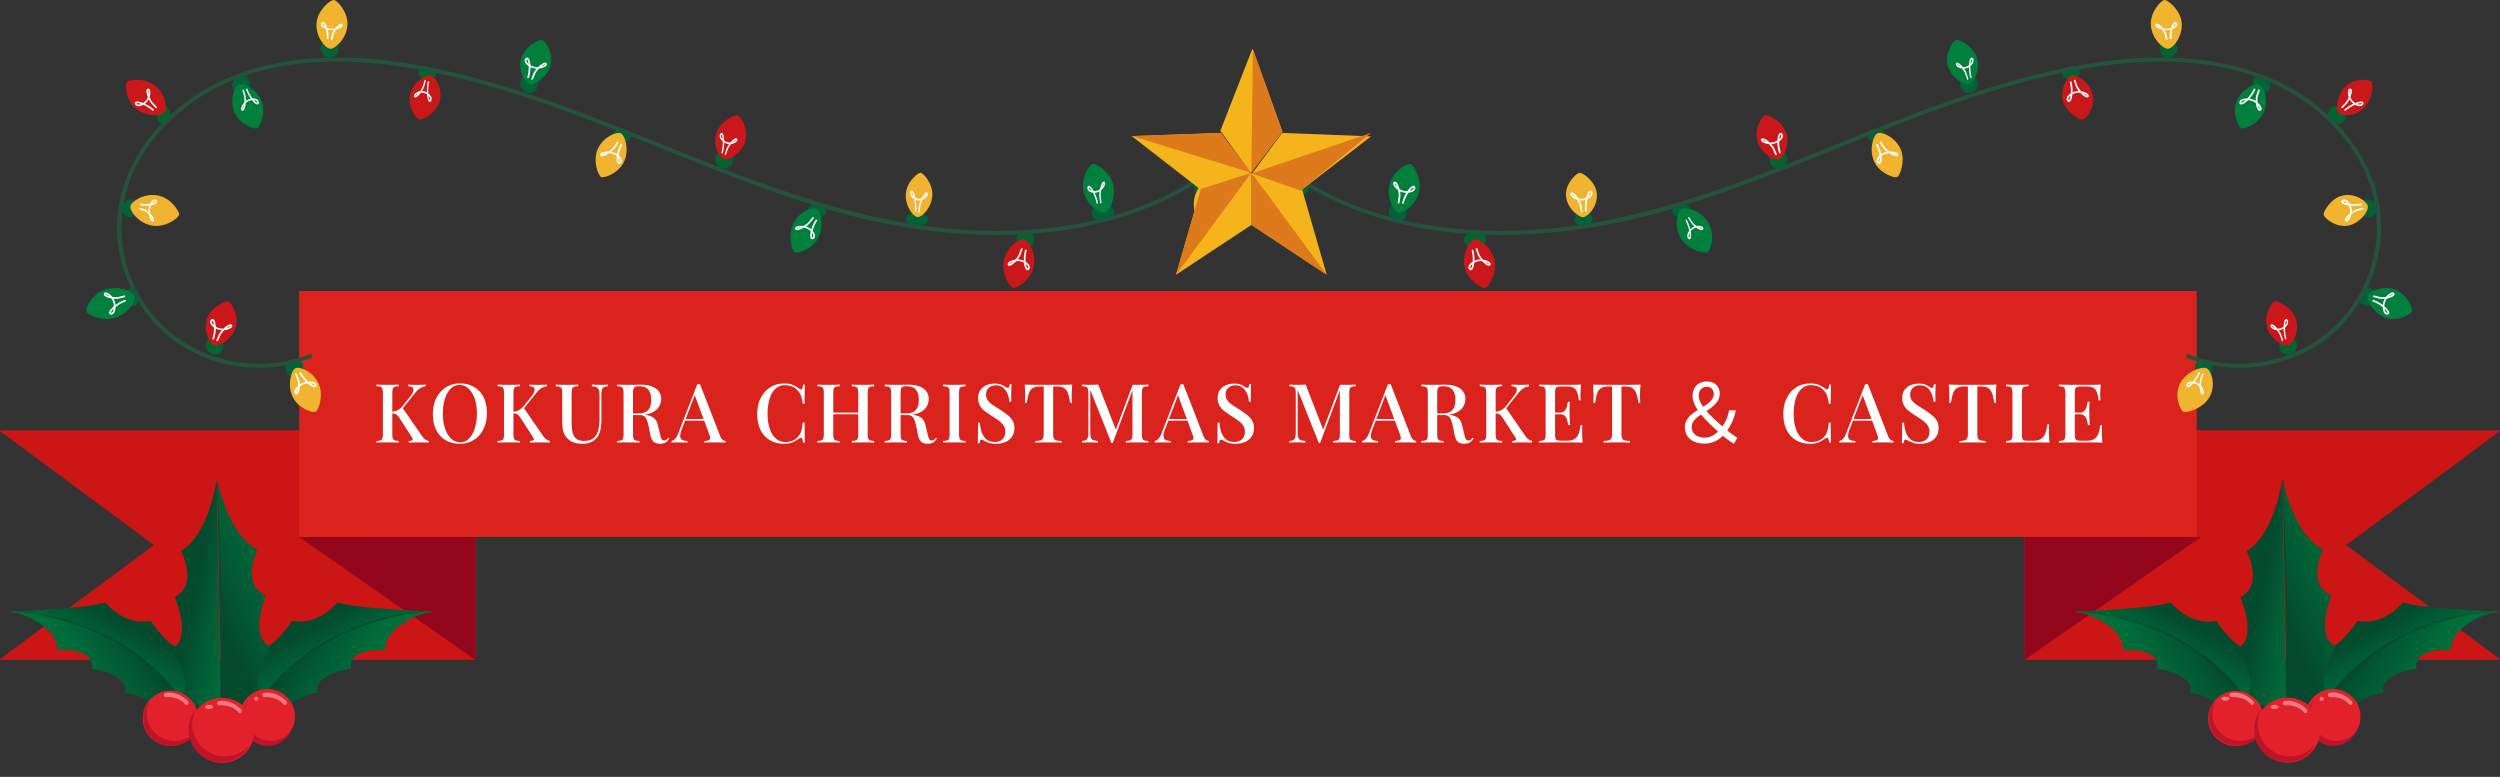 <svg width="531" height="165" fill="none" xmlns="http://www.w3.org/2000/svg"><rect width="100%" height="100%" fill="#333333" stroke="none"/><path opacity=".4" d="M33.08 148.427c.009.24.404.432.886.427.48-.005.863-.202.854-.443-.01-.24-.405-.432-.887-.427-.48.004-.863.202-.854.443z" fill="#FFFDFD"/><path d="M516.468 129.232l-18.163-13.456 18.163-13.457L531 91.552v-.15H430.023v48.747H531v-.15l-14.532-10.767z" fill="#CC1515"/><path d="M430.023 114.034v26.115l37.432-26.069-37.432-.046z" fill="#93061B"/><path d="M14.532 129.232l18.164-13.456-18.164-13.457L0 91.552v-.15h100.977v48.747H0v-.15l14.532-10.767z" fill="#CC1515"/><path d="M100.977 114.034v26.115L63.546 114.08l37.431-.046z" fill="#93061B"/><path d="M466.584 61.805H63.546v52.229h403.038v-52.23z" fill="#DA231D"/><path d="M490.957 154.077c2.844-6.136 7.783-12.005 14.616-16.453 6.813-4.448 15.521-7.475 25.426-7.921.026-.008-2.931.518-5.561 1.994-2.677 1.427-5.024 3.805-4.894 6.393.024-.006-2.126-.238-4.054.249-1.945.456-3.671 1.632-3.186 3.718.022-.012-2.228.231-4.143 1.1-1.943.835-3.55 2.297-2.865 3.925.018-.005-1.849.269-3.533 1.07-1.7.773-3.215 2.073-2.861 3.447.003.019-1.482-.521-3.438-.396-1.928.098-4.33.861-5.507 2.874z" fill="url(#paint0_linear_435_166)"/><path d="M491.241 154.076c2.823-6.041 7.727-11.818 14.513-16.197 6.764-4.379 15.41-7.359 25.246-7.798.011.033-3.409-.327-7.569-.572-4.198-.306-9.138-.497-13.054-1.547.018.003-1.015 1.268-2.654 2.367-1.664 1.106-3.932 2.051-6.984 1.549.016.003-1.071 1.644-2.539 3.25-1.503 1.608-3.389 3.18-5.752 3.084.015-.003-.254 1.666-.839 3.414-.605 1.755-1.525 3.589-3.263 4.101 0-.01 1.252.987 2.151 2.556.925 1.562 1.497 3.694.744 5.794v-.001z" fill="url(#paint1_linear_435_166)"/><path d="M492.541 152.418c2.929-5.527 7.575-10.748 13.788-14.794 6.575-4.294 14.917-7.264 24.396-7.867.181-.038.279-.055.275-.054-9.906.446-18.613 3.473-25.427 7.921-6.833 4.448-11.771 10.317-14.616 16.453a5.096 5.096 0 011.583-1.659h.001z" fill="#044A2D"/><path d="M480.511 154.077c-2.843-6.136-7.782-12.005-14.616-16.453-6.812-4.448-15.521-7.475-25.426-7.921-.026-.008 2.932.518 5.561 1.994 2.678 1.427 5.025 3.805 4.895 6.393-.025-.006 2.126-.238 4.053.249 1.946.456 3.672 1.632 3.186 3.718-.021-.012 2.229.231 4.144 1.1 1.942.835 3.549 2.297 2.865 3.925-.019-.005 1.848.269 3.532 1.07 1.7.773 3.215 2.073 2.861 3.447-.003.019 1.482-.521 3.439-.396 1.928.098 4.329.861 5.506 2.874z" fill="url(#paint2_linear_435_166)"/><path d="M480.228 154.076c-2.824-6.041-7.728-11.818-14.513-16.197-6.764-4.379-15.411-7.359-25.246-7.798-.012.033 3.408-.327 7.568-.572 4.199-.306 9.139-.497 13.055-1.547-.019.003 1.015 1.268 2.654 2.367 1.663 1.106 3.932 2.051 6.983 1.549-.015.003 1.071 1.644 2.54 3.25 1.503 1.608 3.388 3.18 5.751 3.084-.014-.003.254 1.666.839 3.414.605 1.755 1.526 3.589 3.264 4.101 0-.01-1.252.987-2.151 2.556-.925 1.562-1.497 3.694-.744 5.794v-.001z" fill="url(#paint3_linear_435_166)"/><path d="M478.927 152.418c-2.929-5.527-7.575-10.748-13.787-14.794-6.576-4.294-14.917-7.264-24.397-7.867a7.212 7.212 0 00-.274-.054c9.905.446 18.612 3.473 25.426 7.921 6.834 4.448 11.771 10.317 14.616 16.453a5.093 5.093 0 00-1.582-1.659h-.002z" fill="#044A2D"/><path d="M485.734 156.687l-.982-54.839s-1.59 11.668-7.566 15.191c0 0 3.764 7.192-1.33 9.777 0 0 3.775 8.899-.568 10.847 0 0 4.808 7.634 1.844 10.179 0 0 7.886 2.7 8.602 8.847v-.002z" fill="url(#paint4_linear_435_166)"/><path d="M485.898 156.687l-1.035-54.839s2.114 11.6 8.54 14.896c0 0-3.692 7.33 1.77 9.72 0 0-3.641 9.034 1.007 10.818 0 0-4.775 7.81-1.558 10.24 0 0-8.202 2.997-8.725 9.167l.001-.002z" fill="url(#paint5_linear_435_166)"/><path d="M485.002 102.45a15.862 15.862 0 01-.139-.602l1.145 54.841a6.789 6.789 0 01.596-2.199l-1.602-52.041v.001z" fill="#044A2D"/><path d="M479.813 155.743a5.851 5.851 0 10-9.884-6.268 5.852 5.852 0 109.884 6.268z" fill="#E3212A"/><path d="M470.533 148.854a5.76 5.76 0 00-.634 2.744c.06 3.243 2.785 5.823 6.085 5.764a5.998 5.998 0 004.528-2.17 5.985 5.985 0 01-5.231 3.237c-3.3.059-6.023-2.521-6.085-5.765a5.791 5.791 0 011.337-3.81z" fill="#BE1429"/><path opacity=".4" d="M478.641 148.95c-.759-.774-2.444-2.122-4.731-1.783a.44.44 0 00-.362.454v.016c.004.255.204.455.441.44.861-.054 2.815.008 4.058 1.501a.393.393 0 00.452.118c.289-.116.366-.518.142-.746zm-6.834-.523c.009.24.405.432.886.427.48-.005.864-.202.854-.443-.009-.24-.404-.432-.886-.427-.48.004-.864.202-.854.443z" fill="#FFFDFD"/><path d="M498.247 157.388a5.852 5.852 0 10-7.906-2.446 5.851 5.851 0 007.906 2.446z" fill="#E3212A"/><path d="M491.322 148.854a6.158 6.158 0 00-.586 2.744c.056 3.243 2.571 5.823 5.617 5.764 1.691-.033 3.191-.873 4.18-2.17-.891 1.885-2.708 3.195-4.829 3.237-3.046.059-5.559-2.521-5.616-5.765a6.084 6.084 0 011.234-3.81z" fill="#BE1429"/><path opacity=".4" d="M499.533 148.95c-.759-.774-2.444-2.122-4.731-1.783a.439.439 0 00-.362.454v.016c.004.255.204.455.44.44.861-.054 2.815.008 4.058 1.501a.395.395 0 00.453.118c.288-.116.365-.518.142-.746zm-6.835-.523a.436.436 0 10.871-.017.436.436 0 00-.871.017z" fill="#FFFDFD"/><path d="M486.154 161.986a6.903 6.903 0 10-.572-13.794 6.903 6.903 0 00.572 13.794z" fill="#E3212A"/><path d="M480.313 150.595a6.95 6.95 0 00-.732 3.243c.07 3.833 3.213 6.883 7.021 6.812a6.865 6.865 0 005.226-2.564c-1.115 2.228-3.387 3.775-6.035 3.824-3.808.071-6.951-2.979-7.021-6.812a6.941 6.941 0 011.541-4.503z" fill="#BE1429"/><path opacity=".4" d="M489.957 150.689c-.759-.773-2.445-2.119-4.731-1.781a.44.44 0 00-.363.454v.016c.005.254.205.456.441.441.86-.056 2.816.008 4.058 1.501a.394.394 0 00.453.117c.288-.116.365-.518.142-.746v-.002zm-7.704-.521c.008.241.407.431.886.427.482-.004.863-.203.855-.443-.008-.241-.407-.431-.886-.427-.48.004-.863.203-.855.443z" fill="#FFFDFD"/><path d="M52.23 154.077c2.843-6.136 7.782-12.005 14.616-16.453 6.812-4.448 15.52-7.475 25.426-7.921.026-.008-2.932.518-5.562 1.994-2.677 1.427-5.024 3.805-4.894 6.393.025-.006-2.126-.238-4.054.249-1.945.456-3.67 1.632-3.185 3.718.021-.012-2.229.231-4.144 1.1-1.942.835-3.55 2.297-2.865 3.925.019-.005-1.849.269-3.532 1.07-1.7.773-3.215 2.073-2.861 3.447.003.019-1.482-.521-3.439-.396-1.928.098-4.33.861-5.506 2.874z" fill="url(#paint6_linear_435_166)"/><path d="M52.513 154.076c2.824-6.041 7.728-11.818 14.513-16.197 6.764-4.379 15.41-7.359 25.246-7.798.012.033-3.408-.327-7.568-.572-4.199-.306-9.139-.497-13.055-1.547.019.003-1.015 1.268-2.654 2.367-1.663 1.106-3.932 2.051-6.983 1.549.016.003-1.071 1.644-2.54 3.25-1.503 1.608-3.388 3.18-5.751 3.084.014-.003-.254 1.666-.84 3.414-.604 1.755-1.525 3.589-3.263 4.101 0-.01 1.252.987 2.151 2.556.925 1.562 1.497 3.694.744 5.794v-.001z" fill="url(#paint7_linear_435_166)"/><path d="M53.814 152.418c2.928-5.527 7.574-10.748 13.787-14.794 6.576-4.294 14.917-7.264 24.397-7.867.18-.038.278-.055.274-.054-9.906.446-18.613 3.473-25.426 7.921-6.834 4.448-11.772 10.317-14.617 16.453a5.095 5.095 0 011.583-1.659h.002z" fill="#044A2D"/><path d="M41.784 154.077c-2.844-6.136-7.783-12.005-14.617-16.453-6.812-4.448-15.52-7.475-25.426-7.921-.026-.008 2.932.518 5.562 1.994 2.677 1.427 5.024 3.805 4.894 6.393-.024-.006 2.126-.238 4.054.249 1.945.456 3.671 1.632 3.186 3.718-.022-.012 2.228.231 4.143 1.1 1.943.835 3.55 2.297 2.865 3.925-.018-.005 1.849.269 3.533 1.07 1.7.773 3.215 2.073 2.86 3.447-.002.019 1.482-.521 3.44-.396 1.927.098 4.329.861 5.506 2.874z" fill="url(#paint8_linear_435_166)"/><path d="M41.5 154.076c-2.823-6.041-7.727-11.818-14.513-16.197-6.764-4.379-15.41-7.359-25.246-7.798-.011.033 3.409-.327 7.569-.572 4.198-.306 9.138-.497 13.054-1.547-.018.003 1.015 1.268 2.654 2.367 1.664 1.106 3.932 2.051 6.984 1.549-.016.003 1.07 1.644 2.54 3.25 1.502 1.608 3.388 3.18 5.75 3.084-.014-.003.255 1.666.84 3.414.605 1.755 1.525 3.589 3.263 4.101 0-.01-1.252.987-2.15 2.556-.925 1.562-1.498 3.694-.745 5.794v-.001z" fill="url(#paint9_linear_435_166)"/><path d="M40.2 152.418c-2.93-5.527-7.575-10.748-13.788-14.794-6.575-4.294-14.917-7.264-24.396-7.867a7.535 7.535 0 00-.275-.054c9.906.446 18.613 3.473 25.426 7.921 6.834 4.448 11.772 10.317 14.617 16.453a5.095 5.095 0 00-1.583-1.659H40.2z" fill="#044A2D"/><path d="M47.006 156.687l-.982-54.839s-1.59 11.668-7.566 15.191c0 0 3.764 7.192-1.33 9.777 0 0 3.775 8.899-.568 10.847 0 0 4.809 7.634 1.843 10.179 0 0 7.886 2.7 8.602 8.847l.001-.002z" fill="url(#paint10_linear_435_166)"/><path d="M47.171 156.687l-1.035-54.839s2.113 11.6 8.54 14.896c0 0-3.692 7.33 1.769 9.72 0 0-3.64 9.034 1.007 10.818 0 0-4.774 7.81-1.558 10.24 0 0-8.202 2.997-8.724 9.167l.001-.002z" fill="url(#paint11_linear_435_166)"/><path d="M46.275 102.45a16.21 16.21 0 01-.14-.602l1.146 54.841a6.779 6.779 0 01.596-2.199l-1.602-52.041v.001z" fill="#044A2D"/><path d="M39.286 157.505a5.853 5.853 0 10-6.309-9.86 5.853 5.853 0 006.309 9.86z" fill="#E3212A"/><path d="M31.804 148.854a5.765 5.765 0 00-.633 2.744c.06 3.243 2.784 5.823 6.084 5.764a5.997 5.997 0 004.528-2.17 5.984 5.984 0 01-5.23 3.237c-3.3.059-6.024-2.521-6.085-5.765a5.787 5.787 0 011.336-3.81z" fill="#BE1429"/><path opacity=".4" d="M39.914 148.95c-.76-.774-2.444-2.122-4.731-1.783a.44.44 0 00-.363.454v.016c.005.255.205.455.441.44.861-.054 2.815.008 4.058 1.501a.395.395 0 00.453.118c.288-.116.365-.518.142-.746z" fill="#FFFDFD"/><path d="M60.936 156.337a5.852 5.852 0 10-8.276-8.276 5.852 5.852 0 008.276 8.276z" fill="#E3212A"/><path d="M52.594 148.854a6.16 6.16 0 00-.585 2.744c.055 3.243 2.57 5.823 5.616 5.764 1.691-.033 3.191-.873 4.18-2.17-.89 1.885-2.708 3.195-4.828 3.237-3.046.059-5.56-2.521-5.617-5.765a6.093 6.093 0 011.234-3.81z" fill="#BE1429"/><path opacity=".4" d="M60.805 148.95c-.759-.774-2.444-2.122-4.73-1.783a.44.44 0 00-.363.454v.016c.004.255.204.455.44.44.862-.054 2.816.008 4.059 1.501a.395.395 0 00.452.118c.289-.116.366-.518.142-.746zm-6.835-.523a.435.435 0 10.87-.015.435.435 0 00-.87.015z" fill="#FFFDFD"/><path d="M53.155 158.509a6.901 6.901 0 00-2.623-9.401 6.901 6.901 0 10-6.778 12.024 6.901 6.901 0 009.401-2.623z" fill="#E3212A"/><path d="M41.586 150.595a6.942 6.942 0 00-.732 3.243c.07 3.833 3.213 6.883 7.02 6.812a6.864 6.864 0 005.226-2.564c-1.114 2.228-3.386 3.775-6.035 3.824-3.808.071-6.95-2.979-7.02-6.812a6.945 6.945 0 011.54-4.503z" fill="#BE1429"/><path opacity=".4" d="M51.229 150.689c-.76-.773-2.445-2.119-4.73-1.781a.44.44 0 00-.363.454v.016c.005.254.204.456.44.441.86-.056 2.816.008 4.058 1.501a.394.394 0 00.453.117c.289-.116.365-.518.142-.746v-.002zm-7.704-.521c.007.241.406.431.886.427.481-.004.862-.203.854-.443-.008-.241-.406-.431-.886-.427-.48.004-.862.203-.854.443z" fill="#FFFDFD"/><path fill-rule="evenodd" clip-rule="evenodd" d="M276.713 37.783c.991.392 1.536 1.488 1.219 2.452-.316.964-1.375 1.425-2.366 1.033-.989-.392-1.534-1.488-1.219-2.45.317-.964 1.375-1.427 2.366-1.035z" fill="#026338"/><path fill-rule="evenodd" clip-rule="evenodd" d="M275.494 39.573c.94.33 2.201 3.135 1.247 5.715-.953 2.58-4.071 3.846-4.7 3.624-.631-.221-2.202-3.135-1.247-5.713.955-2.578 3.76-3.955 4.702-3.624l-.002-.002z" fill="#F0B430"/><path fill-rule="evenodd" clip-rule="evenodd" d="M274.629 40.585c.027-.091.113-.14.194-.108.08.03.122.128.095.218a8.22 8.22 0 01-.901 1.977 2.29 2.29 0 011.061.43c-.031-.446-.018-.89.058-1.239.241-1.093.244-1.118.244-1.118.028-.09.115-.137.195-.105.078.031.119.131.09.219 0 0 .006 0-.234 1.084-.087.395-.082.936-.021 1.447.241.246.431.521.556.774.086.172.14.338.162.476.028.175.004.323-.077.422a.304.304 0 01-.167.105.24.24 0 01-.12-.004l-.011-.004c-.138-.047-.262-.223-.362-.48a4.59 4.59 0 01-.225-.857 4.84 4.84 0 01-.038-.257 2.332 2.332 0 00-.365-.279 2.087 2.087 0 00-.959-.291c-.177.25-.351.46-.509.622a1.705 1.705 0 01-.41.323l-.007.003c-.159.078-.296.07-.395-.033a.439.439 0 01-.106-.29.77.77 0 01.074-.39.92.92 0 01.436-.414c.18-.09.4-.144.636-.16l.136-.006a7.888 7.888 0 00.972-2.064l-.002-.001zm-1.539 2.778c.096-.097.198-.213.302-.348a1.338 1.338 0 00-.385.116.616.616 0 00-.29.262.404.404 0 00-.038.205c.002.034.004.053.008.058a.45.45 0 00.068-.03l.005-.003a1.33 1.33 0 00.329-.262l.001.002zm2.61.971a2.662 2.662 0 00-.184-.313c.044.2.095.38.152.522.061.16.119.265.161.283.01-.017.01-.06 0-.123a1.326 1.326 0 00-.128-.37l-.001.001z" fill="#fff"/><path fill-rule="evenodd" clip-rule="evenodd" d="M397.768 27.452c.963-.36 2.061-.094 2.455.598.395.691-.065 1.544-1.026 1.905-.96.36-2.06.093-2.455-.597s.066-1.544 1.026-1.905z" fill="#026338"/><path fill-rule="evenodd" clip-rule="evenodd" d="M398.777 28.317c.885-.42 3.731.745 4.884 3.309 1.154 2.564-.118 5.69-.711 5.972-.593.284-3.732-.743-4.885-3.307-1.151-2.562-.173-5.553.712-5.974z" fill="#F0B430"/><path fill-rule="evenodd" clip-rule="evenodd" d="M398.502 30.827c-.046-.084-.007-.186.087-.226.094-.041.206-.006.252.077a7.14 7.14 0 01.727 2.08 3.245 3.245 0 011.261-.526c-.37-.286-.701-.607-.901-.909-.628-.949-.644-.969-.644-.969-.044-.084-.003-.184.091-.224.092-.038.205 0 .248.083 0 0 .004-.006.627.938.228.344.647.715 1.092 1.024.401-.017.779.028 1.082.108.207.053.384.125.509.205.157.1.251.223.255.355a.313.313 0 01-.067.203.315.315 0 01-.11.092l-.013.006c-.158.075-.401.049-.687-.052a4.79 4.79 0 01-.856-.423 9.572 9.572 0 01-.231-.147 3.256 3.256 0 00-.534.09 2.93 2.93 0 00-1.067.543c.038.311.046.595.029.829a1.697 1.697 0 01-.113.543l-.003.008c-.081.178-.207.28-.372.285a.478.478 0 01-.316-.12.681.681 0 01-.235-.33c-.062-.191-.032-.408.065-.627.089-.203.242-.412.435-.607l.115-.11a6.786 6.786 0 00-.731-2.196l.005-.003zm.78 3.134a3.448 3.448 0 000-.478 1.532 1.532 0 00-.249.38c-.067.153-.09.294-.054.41a.373.373 0 00.175.207.36.36 0 00.038-.074l.003-.008a1.34 1.34 0 00.089-.439l-.002.002zm3.041-1.356a3.1 3.1 0 00-.402-.075c.193.104.376.189.534.245.176.065.308.093.36.074-.006-.02-.04-.05-.096-.086a1.455 1.455 0 00-.396-.158z" fill="#fff"/><path fill-rule="evenodd" clip-rule="evenodd" d="M468.859 76.455c.957.496 1.403 1.636.996 2.551-.406.915-1.511 1.254-2.468.76-.956-.496-1.402-1.637-.996-2.55.408-.915 1.513-1.254 2.468-.76z" fill="#026338"/><path fill-rule="evenodd" clip-rule="evenodd" d="M468.651 78.202c1 .436 2.069 3.455.717 6.015-1.351 2.56-4.936 3.548-5.606 3.255-.671-.293-2.068-3.455-.719-6.015 1.352-2.559 4.608-3.692 5.608-3.255z" fill="#F0B430"/><path fill-rule="evenodd" clip-rule="evenodd" d="M466.954 79.151a.153.153 0 01.208-.084.173.173 0 01.079.222 7.779 7.779 0 01-1.108 1.826 2.49 2.49 0 011.049.537c.01-.437.063-.868.175-1.2l.354-1.061a.154.154 0 01.211-.08c.077.04.11.141.072.224 0 0 .006 0-.34 1.03-.126.377-.17.903-.154 1.408.224.267.394.557.499.816.071.178.113.345.123.482.011.173-.026.314-.119.402a.309.309 0 01-.182.083.246.246 0 01-.124-.017l-.011-.005c-.138-.061-.248-.245-.328-.508a4.395 4.395 0 01-.151-.859 6.783 6.783 0 01-.018-.255 2.51 2.51 0 00-.347-.313 2.255 2.255 0 00-.958-.39 4.74 4.74 0 01-.581.547c-.17.132-.324.224-.45.268h-.007c-.17.06-.31.037-.403-.073a.424.424 0 01-.083-.295.734.734 0 01.113-.373.908.908 0 01.484-.354 1.8 1.8 0 01.668-.084l.14.009a7.47 7.47 0 001.19-1.901l-.001-.002zm-1.836 2.532c.107-.085.223-.186.341-.304a1.329 1.329 0 00-.406.07.597.597 0 00-.321.223.382.382 0 00-.055.253c.003 0 .03-.006.073-.021l.007-.003c.097-.034.222-.11.362-.218h-.001zm2.589 1.24a2.442 2.442 0 00-.16-.326c.027.201.064.38.109.525.047.163.097.272.138.294.012-.015.016-.058.01-.12a1.243 1.243 0 00-.097-.375v.001z" fill="#fff"/><path fill-rule="evenodd" clip-rule="evenodd" d="M504.79 43.945c.2 1.028-.464 1.989-1.484 2.146-1.02.16-2.009-.546-2.209-1.574-.2-1.026.466-1.987 1.484-2.146 1.021-.157 2.011.546 2.211 1.573l-.002.001z" fill="#026338"/><path fill-rule="evenodd" clip-rule="evenodd" d="M502.933 43.808c.161 1.016-1.596 3.617-4.192 4.113-2.595.498-5.096-1.632-5.204-2.313-.108-.683 1.596-3.617 4.191-4.115 2.594-.496 5.044 1.298 5.204 2.313l.001.002z" fill="#F0B430"/><path fill-rule="evenodd" clip-rule="evenodd" d="M501.508 43.231c.096-.02.19.046.207.144a.18.18 0 01-.14.213 7.852 7.852 0 01-2.282.1 3.055 3.055 0 01.227 1.323c.38-.265.783-.485 1.137-.587l1.137-.331a.177.177 0 01.206.147.18.18 0 01-.145.209s.005.005-1.101.324c-.402.117-.882.403-1.303.734-.08.38-.217.72-.372.981a1.63 1.63 0 01-.331.417c-.14.12-.286.172-.42.14a.353.353 0 01-.255-.246l-.003-.013c-.037-.167.048-.387.22-.625.151-.212.375-.45.633-.682.066-.06.136-.117.206-.175.028-.169.044-.344.041-.525a2.783 2.783 0 00-.292-1.146 5.162 5.162 0 01-.845-.203 1.93 1.93 0 01-.523-.257l-.007-.006c-.16-.125-.233-.272-.197-.427a.436.436 0 01.197-.263.715.715 0 01.391-.128c.209-.003.422.083.619.235.184.14.359.341.509.576l.083.137a7.5 7.5 0 002.4-.07l.003.004zm-3.36-.144c.142.048.304.093.483.132a1.697 1.697 0 00-.325-.339c-.137-.105-.275-.165-.4-.163a.375.375 0 00-.253.105c0 .004.024.024.066.057l.006.005c.092.07.237.14.423.205v-.002zm.634 3.214a2.51 2.51 0 00.174-.354 3.44 3.44 0 00-.378.43c-.108.148-.168.262-.161.316.021 0 .059-.023.109-.066a1.27 1.27 0 00.256-.326z" fill="#fff"/><path fill-rule="evenodd" clip-rule="evenodd" d="M336.493 47.99c-1.037.066-1.934-.51-2.001-1.288-.069-.777.717-1.46 1.754-1.525 1.037-.064 1.933.513 2.001 1.288.069.778-.717 1.461-1.754 1.526z" fill="#026338"/><path fill-rule="evenodd" clip-rule="evenodd" d="M336.291 46.112c-1.036.068-3.455-1.89-3.672-4.488-.217-2.598 2.192-4.875 2.886-4.92.697-.048 3.457 1.888 3.672 4.487.216 2.598-1.849 4.852-2.886 4.92z" fill="#F0B430"/><path fill-rule="evenodd" clip-rule="evenodd" d="M337.018 44.764a.182.182 0 01-.163.2.182.182 0 01-.197-.165 8.46 8.46 0 01.13-2.361 2.903 2.903 0 01-1.33.103c.223.416.4.854.466 1.23.207 1.18.214 1.204.214 1.204a.183.183 0 01-.166.197.183.183 0 01-.193-.168s-.004.005-.21-1.167c-.075-.427-.312-.948-.596-1.414a3.23 3.23 0 01-.931-.478 1.628 1.628 0 01-.38-.383c-.105-.157-.141-.312-.097-.447a.37.37 0 01.137-.183.314.314 0 01.133-.055h.015c.169-.023.377.087.596.287.194.176.407.431.609.72.051.074.104.15.153.23.164.046.337.079.514.094.388.032.8-.045 1.163-.188a5.4 5.4 0 01.286-.853c.1-.223.203-.4.305-.513l.007-.006c.139-.154.29-.214.442-.164a.437.437 0 01.239.23.758.758 0 01.086.416c-.018.217-.123.427-.294.615a2.238 2.238 0 01-.619.466l-.145.072a8.146 8.146 0 00-.171 2.48l-.003.001zm.478-3.449a4.708 4.708 0 00-.179.485 1.72 1.72 0 00.368-.301.713.713 0 00.202-.397.39.39 0 00-.081-.27.447.447 0 00-.06.062l-.005.007c-.079.088-.163.23-.245.414zm-3.241.337c.097.075.211.146.334.213a3.422 3.422 0 00-.388-.431c-.135-.125-.241-.199-.296-.197-.003.022.017.065.055.12a1.3 1.3 0 00.295.296v-.001z" fill="#fff"/><path fill-rule="evenodd" clip-rule="evenodd" d="M460.718 12.227a1.84 1.84 0 01-2.002-1.718 1.921 1.921 0 011.755-2.032 1.843 1.843 0 012.001 1.716 1.922 1.922 0 01-1.754 2.034z" fill="#026338"/><path fill-rule="evenodd" clip-rule="evenodd" d="M460.516 10.35c-1.037.075-3.455-2.078-3.672-4.936-.217-2.858 2.191-5.363 2.886-5.413.696-.052 3.456 2.078 3.672 4.936.216 2.858-1.85 5.338-2.886 5.413z" fill="#F0B430"/><path fill-rule="evenodd" clip-rule="evenodd" d="M461.243 8.143c.009.081-.065.153-.163.16-.1.008-.187-.052-.197-.132a5.416 5.416 0 01.13-1.889 3.596 3.596 0 01-1.331.083c.224.333.401.683.467.984.207.943.213.963.213.963.008.081-.067.15-.166.157-.097.007-.184-.054-.192-.134 0 0-.005.004-.21-.934-.076-.34-.312-.758-.596-1.13a3.588 3.588 0 01-.932-.383 1.512 1.512 0 01-.379-.306c-.105-.125-.141-.249-.097-.357a.314.314 0 01.136-.146.395.395 0 01.133-.046h.015c.169-.018.378.07.596.23.194.14.408.344.61.576.051.059.103.121.153.184.164.036.336.062.514.074a3.25 3.25 0 001.162-.15c.084-.264.183-.495.286-.682.1-.178.204-.32.306-.41l.006-.005c.14-.123.291-.17.442-.13a.414.414 0 01.24.183.5.5 0 01.085.333c-.018.173-.123.34-.294.491-.156.14-.371.268-.619.373l-.144.057a5.229 5.229 0 00-.171 1.983l-.003.003zm.477-2.758a3.683 3.683 0 00-.179.387c.145-.071.271-.154.368-.24.119-.104.191-.214.202-.318a.255.255 0 00-.046-.174c-.016-.027-.028-.039-.034-.041a.454.454 0 00-.061.049l-.005.005c-.079.07-.162.184-.245.332zm-3.238.269c.096.06.21.117.333.17a3.072 3.072 0 00-.388-.345c-.134-.1-.241-.158-.295-.157-.004.018.016.052.054.096.061.075.162.155.296.237v-.001z" fill="#fff"/><path fill-rule="evenodd" clip-rule="evenodd" d="M296.428 46.98c-1.014-.289-1.649-1.331-1.419-2.33.231-.997 1.238-1.574 2.251-1.285 1.014.288 1.649 1.332 1.419 2.329-.23.999-1.239 1.574-2.251 1.287z" fill="#026338"/><path fill-rule="evenodd" clip-rule="evenodd" d="M296.978 45.147c-.988-.258-2.547-3.128-1.836-5.976.713-2.849 3.75-4.512 4.413-4.338.663.173 2.549 3.128 1.836 5.976-.713 2.849-3.426 4.597-4.413 4.338z" fill="#007F3D"/><path fill-rule="evenodd" clip-rule="evenodd" d="M298.172 43.155c-.022.095-.124.153-.224.13a.177.177 0 01-.138-.212 7.86 7.86 0 01.891-2.126 3.2 3.2 0 01-1.113-.221 3.415 3.415 0 01-.22-.1c.085.453.114.91.056 1.276-.181 1.145-.181 1.172-.181 1.172a.188.188 0 01-.226.128.175.175 0 01-.134-.215s-.007 0 .173-1.137c.066-.416.003-.968-.124-1.485a3.208 3.208 0 01-.752-.733 1.586 1.586 0 01-.247-.469c-.051-.176-.037-.33.049-.44a.368.368 0 01.194-.124.345.345 0 01.146-.01l.013.003c.173.032.342.199.489.452.132.224.259.522.362.853.027.084.051.171.074.258.146.094.303.18.472.247.367.15.795.21 1.195.193.188-.275.379-.51.555-.693.169-.174.328-.302.465-.374l.009-.005c.186-.097.351-.103.483-.01.081.06.137.153.159.286a.692.692 0 01-.052.41c-.087.193-.259.352-.486.472a2.404 2.404 0 01-.757.235l-.164.021a7.605 7.605 0 00-.971 2.224l.004-.006zm1.584-3.016c-.107.11-.218.24-.331.39.17-.038.328-.093.458-.161.155-.084.272-.186.324-.302a.368.368 0 00.011-.272.544.544 0 00-.082.039l-.006.003c-.105.056-.234.16-.374.305v-.002zm-3.269-.707c.07.099.156.2.256.299a3.348 3.348 0 00-.239-.518c-.091-.156-.17-.256-.225-.272-.008.019-.003.063.014.127.03.103.096.229.194.364z" fill="#fff"/><path fill-rule="evenodd" clip-rule="evenodd" d="M418.68 19.682c-1.011.3-2.027-.261-2.266-1.256-.24-.995.384-2.045 1.395-2.346 1.011-.302 2.025.262 2.266 1.255.241.995-.384 2.047-1.395 2.348v-.001z" fill="#026338"/><path fill-rule="evenodd" clip-rule="evenodd" d="M418.166 17.855c-.982.248-3.71-1.317-4.453-3.905-.743-2.588 1.105-5.302 1.764-5.467.659-.167 3.711 1.316 4.454 3.905.741 2.588-.782 5.222-1.765 5.467z" fill="#007F3D"/><path fill-rule="evenodd" clip-rule="evenodd" d="M418.745 16.368c.023.09-.023.187-.1.213-.078.027-.16-.025-.183-.117a9.165 9.165 0 01-.251-2.213 2.156 2.156 0 01-.859.32 2.678 2.678 0 01-.192.015c.243.346.449.72.559 1.057.342 1.055.353 1.078.353 1.078.021.091-.027.186-.105.212-.077.026-.158-.028-.179-.12 0 0-.004.004-.345-1.045-.123-.384-.392-.824-.691-1.206a2.358 2.358 0 01-.819-.278 1.34 1.34 0 01-.363-.286.53.53 0 01-.146-.396.391.391 0 01.083-.195.266.266 0 01.097-.075l.011-.005c.133-.052.316.014.521.16.183.131.392.327.597.56.053.06.105.12.157.185.14.013.282.013.427-.006a2 2 0 00.904-.382c.017-.32.052-.606.1-.84.046-.225.104-.406.169-.53l.004-.008c.089-.166.202-.248.33-.23.081.013.157.068.227.17a.788.788 0 01.132.371 1.13 1.13 0 01-.143.623c-.1.19-.248.378-.426.543l-.105.093c-.023.691.04 1.527.238 2.33l-.002.002zm-.135-3.283a5.323 5.323 0 00-.07.483 1.65 1.65 0 00.251-.346.744.744 0 00.101-.404.418.418 0 00-.105-.237.364.364 0 00-.04.07l-.004.005c-.05.096-.097.242-.134.43h.001zm-2.547.891c.088.052.189.098.299.138a2.845 2.845 0 00-.377-.331c-.127-.091-.223-.14-.267-.129.001.02.023.055.062.102.063.074.159.15.283.22z" fill="#fff"/><path fill-rule="evenodd" clip-rule="evenodd" d="M501.191 62.505c.378-.994 1.467-1.554 2.434-1.252.968.305 1.449 1.356 1.073 2.349-.376.994-1.467 1.554-2.434 1.252-.97-.305-1.45-1.356-1.075-2.35h.002z" fill="#026338"/><path fill-rule="evenodd" clip-rule="evenodd" d="M502.986 62.821c.314-.949 3.09-2.256 5.671-1.337 2.58.918 3.887 4.026 3.675 4.662-.211.636-3.09 2.256-5.67 1.338-2.581-.92-3.992-3.715-3.674-4.663h-.002z" fill="#007F3D"/><path fill-rule="evenodd" clip-rule="evenodd" d="M504.004 64.057c-.092-.031-.14-.14-.11-.238.028-.1.125-.155.216-.123a7.63 7.63 0 012 1.09c.038-.384.136-.774.299-1.112a3.84 3.84 0 01.113-.214c-.446.047-.891.038-1.243-.053a41.902 41.902 0 00-1.126-.285c-.09-.035-.137-.141-.107-.242.03-.098.129-.151.219-.117 0 0 0-.007 1.092.275.4.103.94.088 1.453.003.242-.305.517-.543.767-.702.172-.11.337-.181.475-.21.174-.039.324-.01.424.087a.39.39 0 01.107.21c.01.05.01.1-.001.15l-.003.013c-.044.172-.219.33-.475.457a3.958 3.958 0 01-.855.293 4.03 4.03 0 01-.257.054c-.102.14-.196.293-.275.457a3.05 3.05 0 00-.277 1.199c.255.215.469.43.632.623.156.186.269.358.329.505l.005.009c.08.196.074.367-.027.491a.404.404 0 01-.289.138.661.661 0 01-.393-.088c-.183-.105-.323-.293-.423-.534a2.573 2.573 0 01-.172-.79l-.007-.17a7.43 7.43 0 00-2.088-1.178l-.003.002zm2.812 1.87a4.308 4.308 0 00-.354-.371c.024.178.067.342.123.48.069.165.159.293.269.355.061.034.13.052.207.045a.153.153 0 00.059-.01.547.547 0 00-.032-.085l-.003-.009a1.672 1.672 0 00-.267-.405h-.002zm.931-3.262a2.192 2.192 0 00-.31.235c.2-.06.379-.126.522-.199.159-.08.263-.152.282-.205-.018-.01-.062-.009-.126.003-.102.023-.23.08-.368.166z" fill="#fff"/><path fill-rule="evenodd" clip-rule="evenodd" d="M356.201 43.527c.922-.432 2.058-.257 2.541.392.482.648.126 1.526-.794 1.958-.921.432-2.058.257-2.54-.392-.483-.65-.127-1.526.793-1.959v.001z" fill="#026338"/><path fill-rule="evenodd" clip-rule="evenodd" d="M357.154 44.379c.925-.534 4.173.371 5.712 2.904 1.538 2.535.48 5.917-.139 6.274-.62.358-4.174-.372-5.711-2.905-1.539-2.535-.786-5.741.14-6.273h-.002z" fill="#007F3D"/><path fill-rule="evenodd" clip-rule="evenodd" d="M358.037 46.909c-.042-.078-.021-.183.047-.232.068-.049.156-.024.198.054a8.45 8.45 0 01.731 2.003c.213-.236.467-.438.737-.564.059-.028.117-.052.176-.074-.306-.251-.584-.54-.762-.822a48.125 48.125 0 00-.573-.905.187.187 0 01.051-.232c.068-.047.156-.021.196.059 0 0 .003-.005.558.877.202.322.553.654.919.92a2.24 2.24 0 01.833.01c.163.035.302.09.404.158.13.086.21.198.226.328a.386.386 0 01-.036.209.279.279 0 01-.074.1l-.01.007c-.112.089-.301.084-.526.01a3.314 3.314 0 01-.687-.343 6.658 6.658 0 01-.189-.126 1.91 1.91 0 00-.399.137 2.189 2.189 0 00-.766.637c.055.306.086.587.094.822.007.225-.006.414-.04.549v.01c-.049.183-.135.295-.261.315-.078.012-.162-.015-.251-.09a.696.696 0 01-.206-.309 1.135 1.135 0 01-.005-.629c.051-.21.148-.43.28-.642l.079-.12a8.176 8.176 0 00-.744-2.119v.002zm.862 3.045a5.245 5.245 0 00-.042-.474 1.834 1.834 0 00-.159.402.756.756 0 00-.005.411.373.373 0 00.151.19.66.66 0 00.022-.076v-.008c.027-.104.038-.258.031-.444l.002-.001zm2.196-1.62a1.747 1.747 0 00-.311-.038c.156.087.302.155.428.196.14.046.241.063.28.04-.005-.018-.034-.045-.081-.077a.995.995 0 00-.316-.121z" fill="#fff"/><path fill-rule="evenodd" clip-rule="evenodd" d="M481.009 16.176c.974.443 1.474 1.563 1.112 2.505-.36.94-1.442 1.345-2.416.903-.974-.442-1.473-1.564-1.114-2.503.36-.942 1.442-1.345 2.416-.904l.002-.001z" fill="#026338"/><path fill-rule="evenodd" clip-rule="evenodd" d="M479.912 17.948c.911.38 2.015 3.287.949 5.858-1.069 2.57-4.202 3.706-4.813 3.45-.612-.255-2.015-3.288-.949-5.857 1.069-2.57 3.904-3.833 4.813-3.451z" fill="#007F3D"/><path fill-rule="evenodd" clip-rule="evenodd" d="M478.674 18.93c.038-.087.151-.13.249-.096.101.034.15.133.109.22a7.643 7.643 0 01-1.249 1.905c.388.059.778.178 1.111.357.072.038.142.08.209.123-.016-.441.024-.88.142-1.221.366-1.067.369-1.091.369-1.091.041-.087.155-.127.253-.092.099.036.144.135.104.222 0 0 .007 0-.355 1.059-.134.386-.155.919-.106 1.429.294.256.517.54.661.795.099.175.162.341.18.48.024.173-.014.318-.12.411a.41.41 0 01-.371.083l-.014-.005c-.172-.053-.32-.234-.432-.493a3.67 3.67 0 01-.237-.859 4.13 4.13 0 01-.037-.256 2.862 2.862 0 00-.447-.296 3.179 3.179 0 00-1.199-.34 5.505 5.505 0 01-.678.585c-.2.143-.385.245-.536.295l-.009.004c-.206.067-.378.053-.499-.054a.381.381 0 01-.12-.293.655.655 0 01.118-.383c.12-.172.322-.3.573-.386a2.77 2.77 0 01.816-.124h.172a7.352 7.352 0 001.346-1.985l-.003.006zm-2.102 2.66c.126-.092.262-.2.402-.327a2.098 2.098 0 00-.496.093c-.174.059-.309.14-.381.243a.346.346 0 00-.053.259.57.57 0 00.088-.026l.009-.003c.118-.04.265-.123.431-.24zm3.253 1.102a2.22 2.22 0 00-.216-.318c.046.2.102.38.163.524.071.161.136.267.19.288.013-.017.014-.06.005-.122a1.157 1.157 0 00-.142-.372z" fill="#fff"/><path fill-rule="evenodd" clip-rule="evenodd" d="M312.844 48.998c1.272-.262 2.515.342 2.775 1.347.259 1.006-.563 2.034-1.835 2.295-1.273.261-2.516-.342-2.775-1.348-.26-1.007.56-2.035 1.835-2.294z" fill="#03642F"/><path fill-rule="evenodd" clip-rule="evenodd" d="M313.093 50.84c.998-.234 3.68 1.572 4.327 4.423.646 2.85-1.317 5.742-1.986 5.898-.668.157-3.68-1.572-4.326-4.424-.645-2.852.988-5.666 1.987-5.9l-.002.002z" fill="#C9171A"/><path fill-rule="evenodd" clip-rule="evenodd" d="M312.58 53.243a.175.175 0 01.133-.21.185.185 0 01.224.126c.201.764.26 1.555.228 2.24a3.102 3.102 0 011.32-.293c-.287-.36-.53-.744-.653-1.09a157.81 157.81 0 00-.397-1.1.173.173 0 01.137-.21.183.183 0 01.22.13s.003-.005.386 1.068c.14.39.455.845.812 1.243.385.059.738.176 1.008.314.185.095.335.2.438.306.129.13.19.27.165.404a.328.328 0 01-.11.191.328.328 0 01-.123.073l-.013.003c-.167.046-.394-.026-.642-.183a4.427 4.427 0 01-.72-.59 4.114 4.114 0 01-.188-.193 3.1 3.1 0 00-.53-.013 2.82 2.82 0 00-1.138.347 4.95 4.95 0 01-.157.843 1.847 1.847 0 01-.228.528l-.005.008c-.119.163-.26.242-.419.217a.44.44 0 01-.275-.18.702.702 0 01-.15-.38c-.015-.207.06-.42.202-.622.132-.189.323-.37.55-.531l.135-.089a7.258 7.258 0 00-.205-2.358l-.005.001zm.045 3.316c.04-.141.077-.304.105-.482a1.695 1.695 0 00-.323.338c-.099.14-.15.277-.142.402a.36.36 0 00.12.243.37.37 0 00.053-.068l.005-.008a1.49 1.49 0 00.184-.427l-.002.002zm3.196-.79a2.996 2.996 0 00-.365-.153c.16.143.315.263.454.35.153.097.273.15.326.143 0-.022-.026-.059-.071-.106a1.372 1.372 0 00-.344-.235z" fill="#fff"/><path fill-rule="evenodd" clip-rule="evenodd" d="M439.514 14.162c1.018-.196 2.012.256 2.22 1.01.207.755-.45 1.526-1.468 1.722-1.018.196-2.012-.257-2.22-1.01-.207-.757.448-1.527 1.468-1.722z" fill="#03642F"/><path fill-rule="evenodd" clip-rule="evenodd" d="M440.141 16.017c.997-.212 3.679 1.43 4.326 4.02.646 2.592-1.317 5.221-1.985 5.363-.669.143-3.68-1.43-4.328-4.022-.645-2.593.988-5.15 1.987-5.363v.002z" fill="#C9171A"/><path fill-rule="evenodd" clip-rule="evenodd" d="M439.628 17.482a.174.174 0 01.133-.21.185.185 0 01.223.126c.202.764.26 1.555.229 2.24a3.093 3.093 0 011.32-.294c-.287-.36-.53-.743-.654-1.089-.386-1.077-.396-1.101-.396-1.101-.024-.095.038-.187.136-.21a.182.182 0 01.22.13s.004-.004.387 1.069c.14.39.455.845.812 1.242.385.059.738.176 1.008.314.185.095.335.2.438.306.129.13.19.271.165.404a.328.328 0 01-.11.192.326.326 0 01-.123.073l-.013.003c-.167.046-.394-.027-.642-.184a4.426 4.426 0 01-.72-.59 4.114 4.114 0 01-.188-.193 3.1 3.1 0 00-.53-.012 2.826 2.826 0 00-1.139.347 4.86 4.86 0 01-.156.843 1.868 1.868 0 01-.229.528l-.005.008c-.118.163-.26.242-.418.217a.438.438 0 01-.275-.181.693.693 0 01-.15-.38c-.015-.206.06-.419.202-.622a2.27 2.27 0 01.55-.53l.135-.09a7.258 7.258 0 00-.205-2.358l-.005.002zm.045 3.316c.04-.141.076-.305.105-.484a1.699 1.699 0 00-.324.338c-.098.14-.15.277-.141.402a.36.36 0 00.12.243.373.373 0 00.053-.068l.005-.008a1.48 1.48 0 00.183-.427l-.001.003zm3.196-.791a3.012 3.012 0 00-.365-.152c.16.142.315.263.454.35.153.097.273.15.326.142 0-.022-.026-.058-.071-.106a1.356 1.356 0 00-.344-.234z" fill="#fff"/><path fill-rule="evenodd" clip-rule="evenodd" d="M378.243 35.67c-1.006.32-2.031-.221-2.288-1.21-.256-.989.352-2.05 1.359-2.37 1.008-.321 2.032.22 2.288 1.209.257.99-.351 2.051-1.359 2.372v-.002z" fill="#03642F"/><path fill-rule="evenodd" clip-rule="evenodd" d="M377.78 33.85c-.975.264-3.722-1.26-4.511-3.848-.788-2.587 1.002-5.341 1.656-5.52.653-.175 3.721 1.261 4.511 3.848.787 2.587-.681 5.255-1.656 5.518v.002z" fill="#C9171A"/><path fill-rule="evenodd" clip-rule="evenodd" d="M378.229 32.354a.172.172 0 01-.121.214c-.098.028-.202-.023-.232-.114a7.38 7.38 0 01-.357-2.199 3.166 3.166 0 01-1.311.356c.309.34.576.707.721 1.041.451 1.045.462 1.066.462 1.066.029.093-.028.187-.126.213-.097.027-.2-.025-.228-.117 0 0-.004.006-.451-1.034-.163-.377-.508-.81-.89-1.185a3.512 3.512 0 01-1.032-.258 1.784 1.784 0 01-.459-.28c-.136-.121-.207-.257-.188-.39a.328.328 0 01.1-.195.341.341 0 01.122-.078l.013-.005c.165-.053.397.006.657.149a4.5 4.5 0 01.76.545c.068.058.135.117.201.18a3.2 3.2 0 00.533-.014 2.877 2.877 0 001.126-.4c.015-.319.054-.605.11-.839.052-.224.121-.407.2-.532l.005-.008c.109-.166.247-.252.408-.235a.446.446 0 01.288.165.693.693 0 01.173.368c.027.202-.037.416-.168.623-.121.193-.304.38-.525.551l-.129.094a7.04 7.04 0 00.341 2.316l-.003.002zm-.234-3.27c-.034.14-.06.304-.079.48.126-.112.232-.231.308-.35.091-.143.136-.282.119-.404a.373.373 0 00-.134-.235.349.349 0 00-.049.069l-.004.008a1.4 1.4 0 00-.159.429l-.002.003zm-3.176.941c.112.049.238.093.376.132a3.507 3.507 0 00-.476-.323c-.161-.088-.282-.135-.338-.124 0 .022.031.057.079.1.081.073.206.148.36.215h-.001z" fill="#fff"/><path fill-rule="evenodd" clip-rule="evenodd" d="M486.469 75.195c-1.006.321-2.032-.22-2.288-1.209-.257-.989.351-2.05 1.359-2.37 1.007-.321 2.031.22 2.288 1.21.256.99-.352 2.05-1.359 2.371v-.002z" fill="#03642F"/><path fill-rule="evenodd" clip-rule="evenodd" d="M486.006 73.376c-.976.264-3.723-1.26-4.511-3.848-.789-2.585 1.002-5.341 1.656-5.519.653-.176 3.721 1.26 4.511 3.847.787 2.588-.681 5.255-1.656 5.518v.002z" fill="#C9171A"/><path fill-rule="evenodd" clip-rule="evenodd" d="M485.611 71.88c.023.09-.02.186-.096.214-.078.028-.162-.024-.186-.114a9.04 9.04 0 01-.285-2.2 2.188 2.188 0 01-1.05.356c.248.34.462.708.578 1.042.36 1.044.369 1.066.369 1.066.023.093-.022.186-.1.213-.078.027-.161-.025-.183-.117 0 0-.003.006-.361-1.034-.13-.377-.406-.811-.712-1.185a2.361 2.361 0 01-.825-.259 1.428 1.428 0 01-.368-.278c-.109-.123-.165-.259-.15-.392a.358.358 0 01.08-.194.276.276 0 01.097-.078l.011-.005c.132-.053.317.006.526.149.184.125.398.318.608.545.054.058.108.117.16.18.14.01.283.006.426-.014a2.03 2.03 0 00.902-.4c.012-.32.043-.606.087-.839.042-.224.097-.407.16-.532l.004-.008c.088-.166.198-.252.327-.235.082.01.159.064.23.164a.78.78 0 01.139.368 1.13 1.13 0 01-.135.623 2.11 2.11 0 01-.419.552l-.104.094a8.69 8.69 0 00.273 2.316l-.003.001zm-.187-3.269a5.018 5.018 0 00-.063.48 1.65 1.65 0 00.246-.35.739.739 0 00.096-.404.416.416 0 00-.108-.235.419.419 0 00-.039.07l-.002.007c-.05.096-.093.243-.128.429l-.002.003zm-2.541.941c.09.049.191.093.302.132a2.928 2.928 0 00-.381-.323c-.129-.087-.226-.134-.27-.124 0 .023.024.057.063.1.064.073.164.148.288.215h-.002z" fill="#fff"/><path fill-rule="evenodd" clip-rule="evenodd" d="M494.997 25.602c-.718-.83-.695-2.01.056-2.637.75-.625 1.943-.46 2.661.37.72.83.695 2.01-.056 2.637-.751.625-1.943.46-2.662-.372l.001.002z" fill="#03642F"/><path fill-rule="evenodd" clip-rule="evenodd" d="M496.625 23.927c-.59-.756-.282-3.859 1.672-5.668 1.954-1.809 5.009-1.39 5.405-.883.395.507.283 3.86-1.671 5.67-1.956 1.809-4.815 1.64-5.406.883v-.002z" fill="#C9171A"/><path fill-rule="evenodd" clip-rule="evenodd" d="M498.235 23.485a.174.174 0 01-.242-.014.172.172 0 01.014-.242 7.847 7.847 0 011.863-1.2 2.806 2.806 0 01-.825-.96c-.191.4-.422.775-.673 1.034-.776.807-.792.826-.792.826a.171.171 0 11-.223-.26s-.007 0 .767-.802c.281-.29.544-.758.738-1.234a3.06 3.06 0 01-.16-.976c.003-.196.031-.369.078-.5.058-.165.157-.28.283-.32a.333.333 0 01.216.005.317.317 0 01.117.07l.01.01c.112.116.146.337.115.615a4.035 4.035 0 01-.206.863c-.027.08-.056.162-.088.242.058.151.13.3.218.445.193.312.481.587.795.786a5.02 5.02 0 01.807-.25c.223-.048.417-.064.561-.048h.009c.194.025.324.107.37.249a.406.406 0 01-.039.309.696.696 0 01-.268.295c-.174.106-.393.139-.63.114a2.195 2.195 0 01-.702-.216l-.136-.072a7.569 7.569 0 00-1.976 1.234l-.001-.003zm2.883-1.532c-.14.03-.298.073-.467.13.152.06.299.101.436.115.166.019.308 0 .414-.064a.383.383 0 00.141-.153c.014-.032.022-.049.02-.055a.339.339 0 00-.081-.012h-.008c-.111-.013-.265 0-.451.04l-.004-.001zm-2.072-2.291c0 .113.008.239.025.37a3.23 3.23 0 00.111-.534c.019-.17.014-.293-.017-.334-.019.01-.041.048-.061.107a1.304 1.304 0 00-.058.39z" fill="#fff"/><path d="M264.959 29.095c12.697 14.114 31.544 20.08 50.173 20.727 9.673.335 19.385-.653 28.848-2.63 10.895-2.278 21.443-5.987 31.809-9.963 22.218-8.522 44.074-18.869 67.756-22.79 11.902-1.97 24.514-2.196 35.99 1.965 9.405 3.41 17.831 10.133 22.301 19.124 4.617 9.288 3.848 20.303-1.879 28.953-5.96 9-16.737 13.747-27.479 12.634a29.12 29.12 0 01-7.626-1.875c-.512-.2-.734.619-.227.818 9.653 3.783 21.179 2.276 29.428-4.015 7.949-6.062 12.48-16.273 11.608-26.182-.845-9.588-6.565-18.082-14.123-23.87-8.918-6.83-20.152-9.568-31.273-9.746-12.091-.194-24.147 2.355-35.677 5.777-11.659 3.458-22.954 7.993-34.22 12.525-20.854 8.387-41.967 16.898-64.681 18.279-19.298 1.173-40.054-2.43-55.046-15.348a56.044 56.044 0 01-5.075-4.983c-.366-.408-.97.194-.605.6h-.002z" fill="#24533D"/><path fill-rule="evenodd" clip-rule="evenodd" d="M254.863 37.783c-.991.392-1.536 1.488-1.219 2.452.316.964 1.375 1.425 2.366 1.033.989-.392 1.534-1.488 1.219-2.45-.317-.964-1.375-1.427-2.366-1.035z" fill="#026338"/><path fill-rule="evenodd" clip-rule="evenodd" d="M255.14 39.573c-.94.33-2.2 3.135-1.247 5.715.954 2.58 4.071 3.846 4.701 3.624.631-.221 2.202-3.135 1.247-5.713-.955-2.578-3.761-3.955-4.702-3.624l.001-.002z" fill="#F0B430"/><path fill-rule="evenodd" clip-rule="evenodd" d="M256.38 40.586a7.284 7.284 0 001.216 2.064l.17.006c.294.017.57.07.795.16.244.096.437.235.544.414a.645.645 0 01.094.39.392.392 0 01-.134.29c-.124.102-.294.11-.493.033l-.009-.003a2.17 2.17 0 01-.513-.323 5.38 5.38 0 01-.636-.622 3.075 3.075 0 00-1.199.291 3.167 3.167 0 00-.455.28c-.014.087-.032.171-.049.256a4.02 4.02 0 01-.281.857c-.124.257-.28.433-.452.48l-.014.004a.372.372 0 01-.15.004.386.386 0 01-.208-.105c-.101-.1-.132-.246-.097-.422.027-.138.097-.304.202-.476.156-.253.394-.528.695-.774.076-.511.083-1.052-.026-1.447-.3-1.086-.293-1.084-.293-1.084-.034-.09.016-.188.113-.22.099-.03.208.015.244.106l.305 1.118c.097.348.111.793.073 1.238.069-.04.139-.08.213-.116a3.38 3.38 0 011.112-.313 7.636 7.636 0 01-1.126-1.977c-.033-.09.019-.188.12-.218.099-.032.208.017.242.108l-.003.001zm1.923 2.777c.158.127.298.216.411.262l.007.003c.05.02.081.031.084.03.006-.005.009-.024.011-.059a.339.339 0 00-.049-.205c-.066-.106-.194-.196-.362-.261a1.977 1.977 0 00-.481-.116c.13.133.258.25.377.347l.002-.001zm-3.424 1.341c-.013.063-.013.107 0 .124.052-.02.125-.125.201-.284.07-.142.136-.32.191-.521a2.43 2.43 0 00-.23.313c-.085.14-.141.266-.16.37l-.002-.002z" fill="#fff"/><path fill-rule="evenodd" clip-rule="evenodd" d="M132.867 27.452c-.962-.36-2.06-.094-2.455.598-.395.691.066 1.544 1.026 1.905.961.36 2.06.093 2.455-.597s-.065-1.544-1.026-1.905z" fill="#026338"/><path fill-rule="evenodd" clip-rule="evenodd" d="M131.858 28.317c-.885-.42-3.732.745-4.885 3.309-1.153 2.564.118 5.69.711 5.972.593.284 3.732-.743 4.885-3.307 1.152-2.562.174-5.553-.711-5.974z" fill="#F0B430"/><path fill-rule="evenodd" clip-rule="evenodd" d="M132.138 30.83a6.834 6.834 0 00-.731 2.196l.114.11c.194.195.346.404.435.607.098.218.125.436.065.628a.679.679 0 01-.234.33.483.483 0 01-.317.12c-.166-.007-.291-.108-.372-.286l-.003-.008a1.724 1.724 0 01-.113-.543 4.735 4.735 0 01.029-.83 2.909 2.909 0 00-1.066-.543 3.267 3.267 0 00-.534-.089 4.868 4.868 0 01-.231.148 4.789 4.789 0 01-.856.422c-.286.101-.529.127-.687.052l-.013-.006a.315.315 0 01-.11-.092.32.32 0 01-.067-.203c.005-.132.098-.253.255-.355.125-.08.302-.152.509-.205a3.838 3.838 0 011.082-.108c.446-.308.866-.681 1.092-1.024.623-.944.626-.938.628-.938.043-.084.156-.121.248-.083.094.04.135.14.091.224 0 0-.016.02-.644.97-.2.302-.53.62-.9.908a3.23 3.23 0 011.26.527 7.11 7.11 0 01.727-2.08c.045-.083.158-.119.252-.077.094.04.132.14.087.225l.004.003zm-.781 3.134c.014.186.043.336.089.439l.003.008a.42.42 0 00.038.073c.007 0 .024-.01.051-.034a.36.36 0 00.124-.173c.036-.115.013-.256-.053-.408a1.537 1.537 0 00-.25-.381 3.45 3.45 0 000 .477l-.002-.001zm-3.435-1.198c-.057.036-.091.066-.096.086.051.019.183-.009.359-.073.158-.056.341-.14.534-.246a2.893 2.893 0 00-.402.075 1.437 1.437 0 00-.395.158z" fill="#fff"/><path fill-rule="evenodd" clip-rule="evenodd" d="M61.776 76.455c-.957.496-1.403 1.636-.995 2.551.406.915 1.511 1.254 2.468.76.955-.496 1.401-1.637.995-2.55-.407-.915-1.513-1.254-2.468-.76z" fill="#026338"/><path fill-rule="evenodd" clip-rule="evenodd" d="M62.755 78.202c-.875.436-1.81 3.455-.627 6.015 1.182 2.56 4.319 3.548 4.905 3.255.587-.293 1.81-3.455.629-6.015-1.182-2.559-4.032-3.692-4.907-3.255z" fill="#F0B430"/><path fill-rule="evenodd" clip-rule="evenodd" d="M63.973 79.153a7.38 7.38 0 001.487 1.9l.175-.008c.303-.011.593.018.834.084.261.072.474.19.606.354.086.106.134.23.141.373a.36.36 0 01-.103.295c-.117.11-.29.133-.504.075h-.01a2.415 2.415 0 01-.562-.27 5.708 5.708 0 01-.726-.548 3.244 3.244 0 00-1.197.391 3.04 3.04 0 00-.435.313 5.648 5.648 0 01-.021.255 3.622 3.622 0 01-.19.86c-.098.262-.237.446-.409.507l-.014.005a.439.439 0 01-.382-.066c-.117-.088-.163-.229-.149-.402a1.41 1.41 0 01.154-.482c.13-.26.341-.55.624-.816.02-.505-.036-1.031-.193-1.407-.433-1.031-.426-1.03-.426-1.031-.046-.085-.005-.186.091-.224.099-.04.217-.005.263.08 0 0 .007.024.443 1.061.14.332.206.763.218 1.2.066-.046.134-.09.206-.132A3.52 3.52 0 0165 81.115a7.694 7.694 0 01-1.385-1.826c-.044-.084 0-.184.098-.222.099-.039.215 0 .261.084l-.001.002zm2.294 2.533c.175.109.331.184.453.218l.008.003a.521.521 0 00.092.021c.005-.004.005-.023.005-.056a.343.343 0 00-.073-.197c-.079-.098-.222-.173-.402-.222a2.191 2.191 0 00-.508-.07c.15.117.293.22.427.303h-.002zm-3.358 1.612c-.005.062 0 .106.013.122.052-.025.114-.132.173-.295.056-.144.102-.325.136-.525-.08.11-.148.221-.2.326a1.051 1.051 0 00-.122.374v-.001z" fill="#fff"/><path fill-rule="evenodd" clip-rule="evenodd" d="M25.845 43.945c-.2 1.028.464 1.989 1.485 2.146 1.02.16 2.008-.546 2.208-1.574.2-1.026-.465-1.987-1.484-2.146-1.02-.157-2.01.546-2.21 1.573l.001.001z" fill="#026338"/><path fill-rule="evenodd" clip-rule="evenodd" d="M27.703 43.808c-.177 1.016 1.755 3.617 4.61 4.113 2.855.498 5.606-1.632 5.725-2.313.119-.683-1.755-3.617-4.61-4.115-2.854-.496-5.548 1.298-5.724 2.313l-.001.002z" fill="#F0B430"/><path fill-rule="evenodd" clip-rule="evenodd" d="M29.971 43.228c.67.167 1.358.163 1.92.07l.067-.138c.12-.235.26-.435.407-.576.158-.152.328-.238.495-.235a.489.489 0 01.313.128c.088.074.14.164.158.263.027.155-.03.302-.158.426l-.005.007c-.097.091-.24.179-.419.256-.186.08-.416.15-.676.204a3.328 3.328 0 00-.233 1.146c-.003.179.01.354.032.524.056.058.112.116.165.176.207.231.386.47.507.681.137.238.205.458.176.625l-.003.014a.378.378 0 01-.053.127.285.285 0 01-.151.12c-.108.032-.224-.02-.336-.142a1.662 1.662 0 01-.265-.416 3.898 3.898 0 01-.297-.98c-.337-.33-.72-.618-1.043-.734-.885-.32-.881-.324-.881-.324-.077-.017-.129-.113-.116-.209.014-.099.088-.165.165-.147 0 0 .02.01.91.331.284.103.607.323.91.587-.005-.077-.006-.157-.005-.236a3.73 3.73 0 01.186-1.087 5.053 5.053 0 01-1.826-.1c-.076-.019-.127-.113-.112-.212.014-.1.089-.164.166-.144l.002-.005zm2.688-.144c.148-.065.264-.134.339-.205l.005-.005a.308.308 0 00.053-.057.128.128 0 00-.038-.04.252.252 0 00-.164-.065c-.1-.002-.211.057-.32.163a1.544 1.544 0 00-.26.34 2.7 2.7 0 00.385-.133v.002zm-.302 3.54c.04.042.07.066.087.066.006-.053-.042-.17-.128-.316a3.353 3.353 0 00-.303-.43c.043.13.09.25.14.353.068.143.137.257.204.326z" fill="#fff"/><path fill-rule="evenodd" clip-rule="evenodd" d="M194.581 47.99c1.297.066 2.418-.51 2.502-1.288.086-.777-.896-1.46-2.193-1.525-1.297-.064-2.416.513-2.502 1.288-.086.778.896 1.461 2.193 1.526z" fill="#026338"/><path fill-rule="evenodd" clip-rule="evenodd" d="M194.87 46.112c.889.068 2.961-1.89 3.148-4.488.186-2.598-1.879-4.875-2.474-4.92-.597-.048-2.963 1.888-3.148 4.487-.186 2.598 1.586 4.852 2.474 4.92z" fill="#F0B430"/><path fill-rule="evenodd" clip-rule="evenodd" d="M194.309 44.762a9.959 9.959 0 00-.137-2.479l-.115-.071a1.892 1.892 0 01-.496-.466 1.2 1.2 0 01-.235-.615.916.916 0 01.069-.416c.05-.122.115-.196.191-.23.121-.051.242.009.354.163l.005.007c.082.115.166.29.244.513.082.233.161.523.229.852.29.142.62.22.93.188.142-.014.28-.048.411-.093.04-.078.081-.155.123-.23.161-.29.332-.544.487-.72.175-.2.342-.31.477-.288h.012c.038.01.073.028.106.056a.376.376 0 01.109.183c.037.135.007.292-.077.447a1.607 1.607 0 01-.304.382 2.448 2.448 0 01-.745.478c-.227.466-.416.987-.477 1.414-.164 1.17-.168 1.165-.168 1.167-.006.1-.076.176-.154.168-.08-.008-.139-.095-.132-.196 0 0 .005-.027.171-1.204.052-.376.194-.813.373-1.23a1.412 1.412 0 01-.187.028 1.93 1.93 0 01-.877-.132c.111.706.164 1.537.103 2.361-.008.1-.077.175-.157.165-.079-.008-.138-.098-.13-.2l-.003-.002zm-.382-3.448a1.755 1.755 0 00-.196-.414l-.004-.007a.362.362 0 00-.049-.061.497.497 0 00-.064.27.77.77 0 00.162.395c.077.109.177.212.294.302a5.264 5.264 0 00-.143-.485zm2.828.042c.03-.055.046-.098.044-.12-.044 0-.129.072-.237.197a3.22 3.22 0 00-.31.43c.099-.066.188-.137.267-.212a1.19 1.19 0 00.236-.297v.002z" fill="#fff"/><path fill-rule="evenodd" clip-rule="evenodd" d="M69.917 12.227a1.84 1.84 0 002.001-1.718 1.922 1.922 0 00-1.754-2.032 1.843 1.843 0 00-2.002 1.716 1.922 1.922 0 001.755 2.034z" fill="#026338"/><path fill-rule="evenodd" clip-rule="evenodd" d="M70.119 10.35c1.036.075 3.454-2.078 3.672-4.936.217-2.858-2.192-5.363-2.886-5.413-.697-.052-3.457 2.078-3.672 4.936-.218 2.858 1.85 5.338 2.886 5.413z" fill="#F0B430"/><path fill-rule="evenodd" clip-rule="evenodd" d="M69.39 8.142a5.187 5.187 0 00-.172-1.984l-.144-.057a2.263 2.263 0 01-.62-.373c-.17-.15-.275-.32-.293-.491a.506.506 0 01.085-.333.414.414 0 01.24-.184c.151-.042.302.006.442.13l.006.006a1.6 1.6 0 01.306.41c.102.186.2.418.285.682.363.113.776.176 1.163.15.177-.012.35-.038.514-.074.05-.063.1-.124.153-.184.202-.232.415-.436.61-.577.218-.16.426-.248.595-.23h.015a.415.415 0 01.133.045.31.31 0 01.136.147c.046.107.009.233-.096.357a1.594 1.594 0 01-.38.306 3.584 3.584 0 01-.931.382c-.284.373-.52.79-.596 1.131-.205.936-.21.932-.21.934-.008.08-.096.14-.192.134-.1-.006-.174-.077-.166-.157 0 0 .006-.021.213-.963.066-.301.243-.65.467-.984a3.674 3.674 0 01-1.33-.083 5.47 5.47 0 01.13 1.889c-.01.08-.098.14-.198.132-.099-.007-.172-.079-.163-.16l-.003-.002zm-.477-2.759a1.275 1.275 0 00-.245-.332l-.005-.005a.404.404 0 00-.06-.05c-.007.003-.017.017-.035.042a.272.272 0 00-.046.175c.012.103.084.211.202.317.097.086.222.169.368.24a3.042 3.042 0 00-.18-.387zm3.536.033c.037-.044.057-.078.054-.096-.054 0-.161.058-.296.158a2.977 2.977 0 00-.387.345 2.72 2.72 0 00.333-.17c.133-.082.235-.163.296-.238v.001z" fill="#fff"/><path fill-rule="evenodd" clip-rule="evenodd" d="M234.782 46.98c1.267-.289 2.062-1.331 1.774-2.33-.288-.997-1.548-1.574-2.815-1.285-1.266.288-2.061 1.332-1.773 2.329.288.999 1.549 1.574 2.814 1.287z" fill="#026338"/><path fill-rule="evenodd" clip-rule="evenodd" d="M234.598 45.147c.988-.258 2.547-3.128 1.836-5.976-.713-2.849-3.751-4.512-4.413-4.338-.663.173-2.549 3.128-1.836 5.976.713 2.849 3.426 4.597 4.413 4.338z" fill="#007F3D"/><path fill-rule="evenodd" clip-rule="evenodd" d="M232.919 43.16a8.632 8.632 0 00-.777-2.224l-.131-.021a1.689 1.689 0 01-.606-.236.962.962 0 01-.388-.472.87.87 0 01-.042-.41.452.452 0 01.127-.285c.105-.094.238-.086.387.01l.006.004c.11.073.237.2.373.374.14.183.292.418.443.694a1.9 1.9 0 00.957-.192c.134-.068.26-.153.377-.247.019-.087.04-.174.06-.258a4.73 4.73 0 01.29-.853c.117-.251.253-.42.391-.451l.01-.004a.207.207 0 01.117.01.3.3 0 01.155.124c.069.111.08.265.04.44a1.79 1.79 0 01-.198.47 3.043 3.043 0 01-.602.732c-.102.518-.152 1.07-.099 1.485.144 1.139.138 1.137.138 1.137.02.094-.027.19-.107.215-.08.024-.161-.034-.181-.127 0 0 0-.028-.145-1.173-.046-.366-.021-.822.045-1.276a2.1 2.1 0 01-1.066.32c.291.606.56 1.348.713 2.127.019.095-.031.19-.111.213-.08.022-.161-.037-.179-.13l.003.004zm-1.268-3.016a1.433 1.433 0 00-.299-.305l-.005-.003a.33.33 0 00-.065-.039.46.46 0 00.008.273.638.638 0 00.26.301c.104.07.228.125.366.162-.09-.149-.18-.28-.265-.39v.001zm2.771-1.07c.014-.065.019-.109.011-.128-.043.016-.107.116-.18.272-.066.14-.131.318-.191.518.08-.1.149-.2.204-.298a1.39 1.39 0 00.156-.365z" fill="#fff"/><path fill-rule="evenodd" clip-rule="evenodd" d="M111.954 19.682c1.011.3 2.026-.261 2.266-1.256.24-.995-.384-2.045-1.395-2.346-1.011-.302-2.025.262-2.266 1.255-.242.995.384 2.047 1.395 2.348v-.001z" fill="#026338"/><path fill-rule="evenodd" clip-rule="evenodd" d="M112.469 17.855c.981.248 3.71-1.317 4.452-3.905.743-2.588-1.105-5.302-1.763-5.467-.66-.167-3.712 1.316-4.455 3.905-.741 2.588.782 5.222 1.766 5.467z" fill="#007F3D"/><path fill-rule="evenodd" clip-rule="evenodd" d="M111.999 16.368a7.137 7.137 0 00.296-2.331l-.13-.093a2.193 2.193 0 01-.533-.544c-.135-.204-.202-.418-.178-.623a.679.679 0 01.164-.37.455.455 0 01.283-.17c.161-.019.302.063.413.23l.005.007c.082.124.154.305.211.53.059.234.104.522.126.84.337.199.738.344 1.13.383.179.019.359.019.533.006.066-.063.131-.126.196-.185.257-.233.52-.43.746-.56.257-.146.487-.212.653-.16l.013.004a.314.314 0 01.121.076c.06.058.094.124.104.195.018.133-.049.27-.183.396-.106.1-.262.2-.453.286a3.459 3.459 0 01-1.024.278c-.374.382-.709.822-.864 1.204-.425 1.05-.43 1.044-.43 1.046a.186.186 0 01-.225.12.175.175 0 01-.131-.212s.013-.022.441-1.078c.137-.338.396-.712.699-1.058a3.19 3.19 0 01-1.314-.335 7.452 7.452 0 01-.314 2.213.186.186 0 01-.228.118.171.171 0 01-.126-.213h-.001zm.171-3.285a1.446 1.446 0 00-.168-.43l-.005-.006a.435.435 0 00-.05-.07.17.17 0 00-.044.043.353.353 0 00-.087.195c-.015.123.034.261.126.404.077.118.184.236.313.346a4.226 4.226 0 00-.087-.482h.002zm3.537.672c.049-.047.076-.082.078-.102-.056-.01-.175.038-.334.129a3.54 3.54 0 00-.471.332c.137-.04.263-.085.374-.139.154-.07.275-.146.353-.22z" fill="#fff"/><path fill-rule="evenodd" clip-rule="evenodd" d="M29.476 62.505c-.283-.994-1.1-1.554-1.826-1.252-.726.305-1.086 1.356-.804 2.349.282.994 1.1 1.554 1.826 1.252.727-.305 1.087-1.356.805-2.35z" fill="#026338"/><path fill-rule="evenodd" clip-rule="evenodd" d="M28.585 62.821c-.345-.949-3.399-2.256-6.237-1.337-2.839.918-4.276 4.026-4.043 4.662.232.636 3.399 2.256 6.237 1.338 2.839-.92 4.39-3.715 4.042-4.663h.001z" fill="#007F3D"/><path fill-rule="evenodd" clip-rule="evenodd" d="M26.629 64.055a7.427 7.427 0 00-2.088 1.178l-.008.17a2.55 2.55 0 01-.172.79c-.099.24-.24.43-.422.534a.667.667 0 01-.394.088.405.405 0 01-.289-.138c-.1-.126-.105-.295-.027-.491l.005-.009c.06-.145.173-.32.329-.506.163-.195.377-.409.632-.622a3.051 3.051 0 00-.277-1.2 2.832 2.832 0 00-.275-.457 8.226 8.226 0 01-.256-.053 3.938 3.938 0 01-.856-.294c-.256-.127-.43-.284-.474-.457l-.004-.014a.372.372 0 01-.001-.15.387.387 0 01.107-.208c.1-.097.25-.125.424-.088.139.029.304.1.475.21.25.159.525.399.767.702.513.085 1.054.1 1.453-.003 1.094-.281 1.091-.274 1.093-.274.09-.035.187.019.218.117.03.098-.017.207-.107.241 0 0-.025.004-1.125.285-.352.09-.797.1-1.244.054.04.069.077.14.113.213.164.339.261.729.299 1.113a7.59 7.59 0 012-1.09c.091-.033.189.022.217.122.03.1-.02.207-.11.239l-.003-.002zm-2.813 1.87a1.663 1.663 0 00-.267.406l-.004.008a.505.505 0 00-.031.085.351.351 0 00.266-.034c.108-.065.2-.19.269-.356.056-.138.099-.302.122-.48a4.334 4.334 0 00-.354.371h-.001zm-1.299-3.43c-.064-.012-.107-.014-.126-.003.02.053.123.126.282.205.143.072.32.14.522.198a2.334 2.334 0 00-.31-.234 1.203 1.203 0 00-.368-.166z" fill="#fff"/><path fill-rule="evenodd" clip-rule="evenodd" d="M174.435 43.527c-.922-.432-2.058-.257-2.541.392-.482.648-.127 1.526.794 1.958.92.432 2.057.257 2.539-.392.483-.65.128-1.526-.792-1.959v.001z" fill="#026338"/><path fill-rule="evenodd" clip-rule="evenodd" d="M173.608 44.379c-.809-.534-3.652.371-4.998 2.904-1.346 2.535-.42 5.917.122 6.274.543.358 3.652-.372 4.997-2.905 1.346-2.535.688-5.741-.123-6.273h.002z" fill="#007F3D"/><path fill-rule="evenodd" clip-rule="evenodd" d="M173.534 46.907a7.129 7.129 0 00-.93 2.119l.099.12c.163.211.286.432.35.642.069.226.073.444-.007.63a.708.708 0 01-.257.308.45.45 0 01-.314.09c-.157-.021-.265-.133-.324-.316v-.01a1.654 1.654 0 01-.052-.548c.009-.235.049-.516.117-.822a2.665 2.665 0 00-.957-.637 2.95 2.95 0 00-.499-.137l-.236.126a4.488 4.488 0 01-.859.342c-.282.075-.518.08-.658-.009l-.012-.008a.297.297 0 01-.093-.1.338.338 0 01-.044-.208c.019-.13.121-.242.281-.328.128-.07.301-.125.506-.158.296-.05.661-.063 1.041-.01.458-.267.897-.598 1.149-.92.694-.882.697-.876.697-.877a.187.187 0 01.246-.059.165.165 0 01.064.232s-.02.018-.717.905c-.223.284-.571.572-.953.822a3.005 3.005 0 011.143.638 7.43 7.43 0 01.913-2.003.184.184 0 01.247-.054c.085.05.111.154.059.232v-.002zm-1.077 3.046c-.008.187.005.338.038.443v.008a.439.439 0 00.029.076c.007 0 .025-.009.052-.029.066-.043.11-.1.136-.161.048-.112.041-.255-.006-.411a1.6 1.6 0 00-.198-.402 3.86 3.86 0 00-.053.474l.002.002zm-3.141-1.5c-.059.033-.093.059-.101.077.049.025.175.008.35-.04.157-.04.34-.108.535-.196a2.32 2.32 0 00-.389.039c-.164.029-.3.07-.395.12z" fill="#fff"/><path fill-rule="evenodd" clip-rule="evenodd" d="M50.567 16.176c-.974.443-1.474 1.563-1.112 2.505.36.94 1.442 1.345 2.416.903.974-.442 1.473-1.564 1.114-2.503-.36-.942-1.442-1.345-2.416-.904l-.002-.001z" fill="#026338"/><path fill-rule="evenodd" clip-rule="evenodd" d="M50.723 17.948c-.91.38-2.015 3.287-.948 5.858 1.068 2.57 4.202 3.706 4.813 3.45.612-.255 2.015-3.288.948-5.857-1.068-2.57-3.903-3.833-4.813-3.451z" fill="#007F3D"/><path fill-rule="evenodd" clip-rule="evenodd" d="M52.563 18.924c.274.765.68 1.463 1.077 1.987h.138c.24 0 .465.043.653.122a.9.9 0 01.458.386c.062.112.095.24.094.383a.433.433 0 01-.095.293c-.096.106-.235.121-.4.055l-.007-.005a1.66 1.66 0 01-.429-.295 4.986 4.986 0 01-.543-.586 2.136 2.136 0 00-1.316.637 7.04 7.04 0 01-.03.256c-.043.327-.109.63-.19.859-.089.259-.206.44-.345.493l-.011.005a.248.248 0 01-.121.01.298.298 0 01-.176-.093c-.084-.094-.115-.238-.096-.412.016-.138.065-.304.144-.479.115-.256.294-.54.529-.795.039-.51.022-1.042-.085-1.43-.29-1.06-.284-1.058-.284-1.058-.032-.087.004-.186.083-.222.079-.035.17.005.203.092 0 0 .004.025.295 1.091.093.341.127.78.114 1.222a2.394 2.394 0 011.056-.48 7.99 7.99 0 01-1-1.906c-.03-.087.008-.186.087-.22.079-.034.17.008.2.096l-.003-.006zm1.68 2.66c.133.12.252.201.345.24l.007.003a.423.423 0 00.07.026.41.41 0 00-.042-.259.603.603 0 00-.305-.243 1.349 1.349 0 00-.397-.093c.111.127.22.236.322.327v-.001zm-2.716 1.474c-.007.063-.006.107.004.122.042-.021.096-.128.152-.288.05-.144.096-.324.13-.524a2.42 2.42 0 00-.172.318c-.064.14-.103.27-.114.372z" fill="#fff"/><path fill-rule="evenodd" clip-rule="evenodd" d="M218.168 48.998c-1.018-.262-2.012.342-2.22 1.347-.207 1.006.45 2.034 1.468 2.295 1.019.261 2.013-.342 2.22-1.348.208-1.007-.448-2.035-1.468-2.294z" fill="#03642F"/><path fill-rule="evenodd" clip-rule="evenodd" d="M217.542 50.84c-.997-.234-3.68 1.572-4.326 4.423-.647 2.85 1.317 5.742 1.985 5.898.669.157 3.68-1.572 4.327-4.424.645-2.852-.988-5.666-1.987-5.9l.001.002z" fill="#C9171A"/><path fill-rule="evenodd" clip-rule="evenodd" d="M218.05 53.242a7.258 7.258 0 00-.205 2.358l.135.089c.229.161.42.342.55.53.14.204.217.416.202.622a.694.694 0 01-.15.38.445.445 0 01-.275.181c-.158.026-.3-.054-.418-.217l-.005-.008a1.846 1.846 0 01-.229-.528 4.86 4.86 0 01-.156-.843 2.824 2.824 0 00-1.139-.347 3.094 3.094 0 00-.53.013 5.146 5.146 0 01-.188.193c-.247.244-.5.452-.72.59-.25.157-.475.23-.642.183l-.013-.003a.309.309 0 01-.123-.073.328.328 0 01-.11-.191c-.025-.133.036-.276.165-.404.103-.105.253-.211.438-.306.27-.138.623-.255 1.008-.314.357-.398.674-.853.812-1.243.383-1.073.387-1.068.387-1.068a.182.182 0 01.22-.13c.098.02.16.114.136.21 0 0-.011.023-.396 1.1-.124.346-.367.732-.654 1.09a3.114 3.114 0 011.32.293 7.583 7.583 0 01.229-2.24c.023-.093.125-.149.223-.126a.175.175 0 01.133.21l-.005-.001zm-.045 3.315c.055.187.117.333.184.427l.005.008c.03.04.048.065.053.068.007-.002.02-.016.042-.045a.364.364 0 00.078-.198c.008-.125-.043-.263-.142-.402a1.724 1.724 0 00-.323-.338c.028.18.065.34.105.482l-.002-.002zm-3.541-.556c-.047.048-.072.084-.072.106.055.01.173-.044.327-.142a3.72 3.72 0 00.453-.35 2.849 2.849 0 00-.365.151c-.15.077-.267.157-.343.235z" fill="#fff"/><path fill-rule="evenodd" clip-rule="evenodd" d="M91.12 14.162c-1.018-.196-2.012.256-2.22 1.01-.207.755.45 1.526 1.468 1.722 1.019.196 2.013-.257 2.22-1.01.208-.757-.448-1.527-1.467-1.722z" fill="#03642F"/><path fill-rule="evenodd" clip-rule="evenodd" d="M91.434 16.017c-.997-.212-3.68 1.43-4.326 4.02-.646 2.592 1.317 5.221 1.985 5.363.669.143 3.68-1.43 4.328-4.022.644-2.593-.988-5.15-1.987-5.363v.002z" fill="#C9171A"/><path fill-rule="evenodd" clip-rule="evenodd" d="M91.138 17.48a9.016 9.016 0 00-.163 2.359l.108.088c.182.162.335.343.44.531.112.203.173.416.16.622a.803.803 0 01-.12.38c-.064.105-.138.163-.22.18-.126.026-.24-.053-.334-.216l-.004-.008a2.109 2.109 0 01-.182-.528 5.941 5.941 0 01-.126-.843 1.947 1.947 0 00-.91-.347 1.989 1.989 0 00-.425.012c-.049.067-.1.132-.15.194a3.87 3.87 0 01-.576.59c-.2.156-.38.23-.513.183l-.011-.003a.244.244 0 01-.099-.073.362.362 0 01-.088-.192.53.53 0 01.132-.404c.083-.104.203-.21.35-.306.217-.138.5-.255.808-.314.285-.397.538-.852.649-1.242.306-1.073.31-1.068.31-1.068.018-.095.096-.152.175-.13.079.02.128.114.11.209 0 0-.01.024-.318 1.101-.099.346-.293.731-.523 1.09.063 0 .127.002.191.007.295.024.595.13.865.285a9.393 9.393 0 01.183-2.24c.019-.093.1-.148.179-.126.077.024.125.117.106.21h-.004zm-.035 3.314a1.7 1.7 0 00.146.427l.004.008a.565.565 0 00.043.068.418.418 0 00.096-.242.757.757 0 00-.114-.403 1.655 1.655 0 00-.258-.338c.023.18.052.34.084.482l-.001-.002zm-2.834-.554c-.037.047-.057.084-.057.106.044.01.139-.044.261-.143.11-.087.235-.207.363-.35a2.047 2.047 0 00-.292.152c-.12.076-.213.157-.275.235z" fill="#fff"/><path fill-rule="evenodd" clip-rule="evenodd" d="M153.334 35.67c1.006.32 2.031-.221 2.288-1.21.256-.989-.352-2.05-1.359-2.37-1.008-.321-2.032.22-2.288 1.209-.257.99.351 2.051 1.359 2.372v-.002z" fill="#03642F"/><path fill-rule="evenodd" clip-rule="evenodd" d="M153.796 33.85c.975.264 3.722-1.26 4.511-3.848.788-2.587-1.002-5.341-1.657-5.52-.652-.175-3.72 1.261-4.51 3.848-.787 2.587.68 5.255 1.656 5.518v.002z" fill="#C9171A"/><path fill-rule="evenodd" clip-rule="evenodd" d="M153.247 32.352c.21-.794.285-1.627.273-2.316l-.104-.094a2.11 2.11 0 01-.419-.551 1.14 1.14 0 01-.135-.623.777.777 0 01.139-.368c.07-.1.148-.152.23-.165.129-.017.239.07.327.235l.004.008c.063.125.118.307.16.532.044.235.075.522.087.84.268.203.587.354.902.399.144.02.288.024.426.014a5.82 5.82 0 01.16-.18 3.64 3.64 0 01.608-.545c.209-.143.395-.204.526-.149l.011.005c.037.017.07.042.097.078a.364.364 0 01.081.194.519.519 0 01-.151.392 1.354 1.354 0 01-.367.279 2.39 2.39 0 01-.826.258c-.306.374-.581.808-.712 1.186-.358 1.04-.36 1.033-.36 1.033-.023.092-.105.144-.183.117-.078-.026-.124-.12-.101-.212 0 0 .009-.022.37-1.067.115-.335.328-.701.577-1.041a2.214 2.214 0 01-1.05-.355 9.04 9.04 0 01-.285 2.198c-.023.09-.107.14-.185.114-.077-.028-.122-.123-.097-.214l-.003-.002zm.187-3.268a1.674 1.674 0 00-.128-.43l-.003-.007a.33.33 0 00-.039-.069.412.412 0 00-.107.235.737.737 0 00.095.404c.061.119.144.236.247.35a4.645 4.645 0 00-.064-.48l-.001-.003zm2.828.727c.039-.044.062-.08.063-.1-.043-.012-.141.035-.27.123-.116.078-.246.19-.381.323.109-.038.211-.083.301-.132.124-.069.222-.142.288-.214h-.001z" fill="#fff"/><path fill-rule="evenodd" clip-rule="evenodd" d="M45.107 75.195c1.006.321 2.032-.22 2.288-1.209.257-.989-.351-2.05-1.359-2.37-1.007-.321-2.032.22-2.288 1.21-.256.99.352 2.05 1.36 2.371v-.002z" fill="#03642F"/><path fill-rule="evenodd" clip-rule="evenodd" d="M45.57 73.376c.975.264 3.722-1.26 4.51-3.848.789-2.587-1.002-5.341-1.656-5.519-.653-.176-3.721 1.26-4.511 3.847-.787 2.588.68 5.255 1.656 5.518v.002z" fill="#C9171A"/><path fill-rule="evenodd" clip-rule="evenodd" d="M45.118 71.878a7.083 7.083 0 00.341-2.316l-.13-.094a2.23 2.23 0 01-.524-.552c-.13-.206-.195-.42-.168-.623a.695.695 0 01.173-.368.451.451 0 01.288-.164c.161-.017.299.069.408.235l.005.008c.08.125.148.306.2.532.056.235.095.521.11.84.334.203.733.353 1.127.399.18.02.36.023.533.014.067-.063.132-.122.2-.18.262-.229.53-.422.76-.545.26-.143.493-.204.657-.15l.014.006a.317.317 0 01.12.078.33.33 0 01.102.194c.017.133-.052.27-.189.392a1.71 1.71 0 01-.459.278c-.28.123-.642.22-1.032.259-.382.374-.727.808-.89 1.185-.447 1.04-.45 1.034-.45 1.034a.188.188 0 01-.23.117c-.097-.026-.154-.12-.125-.213 0 0 .011-.022.462-1.066.145-.335.41-.702.722-1.042a3.2 3.2 0 01-1.312-.355 7.384 7.384 0 01-.357 2.198c-.028.091-.134.142-.232.115-.096-.028-.151-.124-.12-.215l-.004-.001zm.233-3.27a1.46 1.46 0 00-.16-.43l-.003-.007a.354.354 0 00-.048-.069.193.193 0 00-.044.042.362.362 0 00-.09.193c-.018.122.028.262.118.404.076.12.18.237.308.35a3.747 3.747 0 00-.079-.48l-.002-.003zm3.535.727c.05-.044.078-.08.08-.1-.054-.012-.177.035-.339.123a3.43 3.43 0 00-.475.323c.136-.038.264-.083.376-.132.155-.069.278-.142.36-.214h-.002z" fill="#fff"/><path fill-rule="evenodd" clip-rule="evenodd" d="M35.769 25.602c.538-.83.521-2.01-.042-2.637-.563-.625-1.458-.46-1.996.37-.54.83-.521 2.01.042 2.637.563.625 1.457.46 1.997-.372l-.002.002z" fill="#03642F"/><path fill-rule="evenodd" clip-rule="evenodd" d="M34.917 23.927c.665-.756.318-3.859-1.88-5.668-2.199-1.809-5.635-1.39-6.081-.883-.444.507-.318 3.86 1.88 5.67 2.2 1.809 5.417 1.64 6.081.883v-.002z" fill="#C9171A"/><path fill-rule="evenodd" clip-rule="evenodd" d="M32.397 23.488a7.505 7.505 0 00-1.974-1.234l-.136.071a2.16 2.16 0 01-.701.216c-.238.025-.458-.008-.63-.113a.718.718 0 01-.268-.296c-.057-.115-.07-.217-.04-.309.047-.143.177-.225.37-.248h.01c.144-.016.336 0 .56.048.235.05.51.133.807.25a2.56 2.56 0 00.795-.786c.087-.143.16-.293.217-.445a6.394 6.394 0 01-.088-.242 4.156 4.156 0 01-.204-.863c-.03-.276.005-.497.115-.615l.01-.01a.298.298 0 01.117-.07.331.331 0 01.215-.004c.129.039.225.155.283.318.047.133.075.305.078.5.005.287-.045.632-.16.977.195.475.457.942.738 1.234.775.802.767.802.767.802.074.06.08.17.019.24a.172.172 0 01-.242.02s-.016-.02-.792-.826c-.248-.258-.481-.633-.672-1.034a2.787 2.787 0 01-.825.959 7.858 7.858 0 011.862 1.2c.07.062.077.171.014.243a.173.173 0 01-.242.014l-.003.003zm-2.882-1.533a1.52 1.52 0 00-.451-.04h-.008a.371.371 0 00-.081.014.355.355 0 00.16.208c.105.064.25.083.415.064.136-.016.284-.055.435-.115a4.032 4.032 0 00-.467-.13h-.003zm2.012-2.68c-.022-.06-.042-.098-.06-.108-.032.04-.037.163-.018.334.016.154.055.338.11.534.018-.131.026-.257.026-.37a1.294 1.294 0 00-.058-.39z" fill="#fff"/><path d="M265.677 29.095c-12.698 14.114-31.544 20.08-50.173 20.727-9.674.335-19.386-.653-28.848-2.63-10.895-2.278-21.444-5.987-31.809-9.963-22.219-8.522-44.074-18.869-67.756-22.79-11.903-1.97-24.515-2.196-35.99 1.965-9.405 3.41-17.831 10.133-22.3 19.124-4.618 9.288-3.85 20.303 1.878 28.953 5.96 9 16.736 13.747 27.48 12.634a29.11 29.11 0 007.625-1.875c.512-.2.734.619.226.818-9.653 3.783-21.178 2.276-29.428-4.015-7.948-6.062-12.48-16.273-11.607-26.182.844-9.588 6.565-18.082 14.122-23.87 8.92-6.83 20.152-9.568 31.274-9.746 12.09-.194 24.147 2.355 35.677 5.777 11.658 3.458 22.954 7.993 34.22 12.525 20.854 8.387 41.967 16.898 64.681 18.279 19.298 1.173 40.054-2.43 55.046-15.348a56.044 56.044 0 005.075-4.983c.366-.408.97.194.605.6h.002z" fill="#24533D"/><path d="M259.279 28.233l6.508 8.852-10.525 3.382-14.884-11.55 18.901-.684z" fill="#F5B41C"/><path d="M255.07 40.132l10.718-3.43-.003 11.082-15.996 10.564 5.281-18.216z" fill="#F5B41C"/><path d="M265.787 36.703l-6.493-8.47-18.916.655.06.016 25.349 7.799z" fill="#DD7A1C"/><path d="M265.788 36.703l-10.713 3.415-5.286 18.23.035-.053 15.964-21.593z" fill="#DD7A1C"/><path d="M272.376 27.95l-6.697 8.753-6.479-8.91 6.811-17.44 6.365 17.598z" fill="#F5B41C"/><path d="M265.788 36.703l6.588-8.739-6.26-17.612.001.061-.329 26.29z" fill="#DD7A1C"/><path d="M265.788 47.762l.021-11.06 10.735 3.448 5.243 18.198-15.999-10.586z" fill="#F5B41C"/><path d="M265.821 36.703l-.033 11.05 15.999 10.595-.04-.05-15.926-21.596z" fill="#DD7A1C"/><path d="M276.295 40.467l-10.507-3.4 6.525-8.834 18.885.733-14.903 11.501z" fill="#F5B41C"/><path d="M265.788 36.844l10.494 3.623 14.916-12.234-.059.023-25.351 8.588z" fill="#DD7A1C"/><path d="M446.209 81.687c-.046.441-.081.87-.105 1.288-.011.407-.017.72-.017.94a11.27 11.27 0 00.052 1.115h-.4c-.081-.743-.209-1.33-.383-1.759-.163-.43-.412-.731-.749-.905-.325-.186-.783-.279-1.375-.279h-1.201c-.372 0-.656.035-.854.105a.577.577 0 00-.383.383c-.069.186-.104.481-.104.888v8.774c0 .395.035.69.104.888a.63.63 0 00.383.4c.198.059.482.088.854.088h1.131c.662 0 1.184-.105 1.567-.314.395-.209.691-.551.888-1.027.209-.476.366-1.126.47-1.95h.4c-.034.337-.052.778-.052 1.323 0 .233.006.57.018 1.01.023.441.058.894.104 1.358a51.597 51.597 0 00-2.002-.035c-.743-.011-1.404-.017-1.985-.017h-1.027c-.418 0-.87.006-1.358.017-.476 0-.963.006-1.462.018-.488 0-.958.005-1.411.017v-.348c.395-.023.691-.07.888-.14a.58.58 0 00.383-.417c.07-.21.105-.523.105-.94v-8.636c0-.43-.035-.742-.105-.94a.582.582 0 00-.4-.418c-.197-.08-.487-.127-.871-.139v-.348l1.411.035c.499 0 .986.006 1.462.017h4.196a69.351 69.351 0 001.828-.052zm-2.89 5.954v.348h-3.151v-.348h3.151zm.505-2.298c-.047.662-.07 1.166-.07 1.515.012.348.018.667.018.957 0 .29.005.61.017.958s.041.853.087 1.514h-.4a10.123 10.123 0 00-.227-1.096 1.72 1.72 0 00-.505-.87c-.232-.221-.597-.332-1.096-.332v-.348c.371 0 .661-.075.87-.226.221-.151.389-.348.505-.592.116-.244.197-.493.244-.749.058-.267.11-.51.156-.731h.401zm-12.966-3.656v.348c-.395.012-.696.058-.905.14a.627.627 0 00-.401.417c-.069.198-.104.51-.104.94v8.705c0 .395.029.69.087.888.07.198.197.331.383.4.197.059.476.088.836.088h1.131c.499 0 .917-.07 1.254-.21.348-.139.638-.347.87-.626.232-.278.412-.638.54-1.08a9.67 9.67 0 00.296-1.549h.4c-.035.371-.052.859-.052 1.463 0 .232.006.574.017 1.027.024.44.059.9.105 1.375a51.597 51.597 0 00-2.002-.035c-.743-.011-1.405-.017-1.985-.017h-1.027c-.418 0-.871.006-1.358.017-.476 0-.963.006-1.462.018-.488 0-.958.005-1.411.017v-.348c.395-.023.691-.07.888-.14a.58.58 0 00.383-.417c.07-.21.105-.523.105-.94v-8.636c0-.43-.035-.742-.105-.94a.582.582 0 00-.4-.418c-.198-.08-.488-.127-.871-.139v-.348a51.136 51.136 0 003.709.035c.441-.012.8-.023 1.079-.035zm-6.819 0a33.75 33.75 0 00-.105 1.428c-.011.452-.017.8-.017 1.044 0 .267.006.522.017.766.012.244.024.453.035.627h-.4c-.116-.87-.273-1.555-.47-2.054-.186-.5-.459-.86-.818-1.08-.36-.22-.877-.33-1.55-.33h-.749v9.923c0 .464.041.812.122 1.045a.786.786 0 00.523.47c.267.07.65.116 1.149.139v.348a18.281 18.281 0 00-1.254-.035 69.047 69.047 0 00-3.151 0c-.488 0-.882.012-1.184.035v-.348c.499-.023.876-.07 1.132-.14a.787.787 0 00.522-.47c.093-.232.139-.58.139-1.044v-9.924h-.766c-.65 0-1.16.11-1.532.331-.371.22-.65.58-.835 1.08-.186.499-.337 1.183-.453 2.054h-.401a4.69 4.69 0 00.035-.627 15.602 15.602 0 00-.017-1.81 20.97 20.97 0 00-.087-1.428c.499.012 1.044.023 1.636.035.592.011 1.19.017 1.794.017h3.255c.592 0 1.19-.006 1.793-.017.604-.012 1.149-.023 1.637-.035zm-16.517-.209c.615 0 1.085.07 1.41.209.325.14.61.29.853.453l.331.191c.093.035.18.052.261.052.116 0 .198-.063.244-.191.058-.128.105-.32.139-.575h.401c-.012.21-.029.459-.052.749-.012.278-.024.65-.035 1.114v1.828h-.401a5.091 5.091 0 00-.383-1.654 3.081 3.081 0 00-.94-1.305c-.406-.337-.928-.505-1.567-.505-.592 0-1.085.18-1.48.54-.383.347-.574.812-.574 1.392 0 .51.128.94.383 1.288.255.337.603.656 1.045.958.452.29.963.615 1.532.975.58.371 1.102.743 1.566 1.114.465.36.83.76 1.097 1.201.267.442.401.975.401 1.602 0 .755-.18 1.381-.54 1.88a3.171 3.171 0 01-1.41 1.097 5.073 5.073 0 01-1.95.366c-.65 0-1.167-.07-1.55-.21a6.534 6.534 0 01-.975-.434c-.255-.163-.452-.244-.591-.244-.117 0-.204.064-.262.192a2.95 2.95 0 00-.121.574h-.401c.023-.255.035-.551.035-.888.012-.348.017-.8.017-1.358.012-.557.018-1.26.018-2.106h.4c.047.72.174 1.392.383 2.02.221.626.552 1.13.993 1.514.452.371 1.05.557 1.793.557.394 0 .76-.076 1.097-.227a1.87 1.87 0 00.818-.713c.209-.325.313-.743.313-1.254 0-.476-.116-.894-.348-1.253-.22-.36-.534-.69-.94-.993a13.741 13.741 0 00-1.393-.957 29.475 29.475 0 01-1.532-1.045 4.389 4.389 0 01-1.149-1.219c-.279-.464-.418-1.015-.418-1.653 0-.708.163-1.289.488-1.741.336-.453.766-.79 1.288-1.01a4.427 4.427 0 011.706-.331zm-10.769.139l4.248 10.934c.162.43.348.72.557.87.221.151.424.232.609.244v.348a12.154 12.154 0 00-.992-.035 36.259 36.259 0 00-1.132-.017c-.487 0-.94.006-1.358.017-.417 0-.754.012-1.009.035v-.348c.592-.023.963-.122 1.114-.296.162-.186.128-.575-.105-1.166l-3.133-8.462.278-.313-2.89 7.556c-.209.522-.336.957-.383 1.306-.035.348-.006.62.087.818a.874.874 0 00.523.418c.243.08.545.127.905.139v.348a15.964 15.964 0 00-1.062-.035 29.853 29.853 0 00-.992-.017c-.279 0-.529.006-.749.017-.209 0-.401.012-.575.035v-.348c.244-.058.488-.203.732-.435.243-.233.475-.627.696-1.184l4.039-10.429h.592zM398.581 89v.348h-5.188l.174-.348h5.014zm-14.055-7.557c.766 0 1.392.116 1.88.348.499.22.94.482 1.323.784.232.174.406.197.522.07.128-.14.215-.459.261-.958h.401a47.16 47.16 0 00-.052 1.602c-.012.615-.018 1.439-.018 2.472h-.4c-.082-.51-.163-.929-.244-1.254a3.064 3.064 0 00-.783-1.514 2.885 2.885 0 00-1.237-.906 4.313 4.313 0 00-1.549-.278c-.592 0-1.114.15-1.567.453-.453.29-.836.707-1.149 1.253-.302.546-.534 1.19-.696 1.933a11.377 11.377 0 00-.244 2.437c0 .905.087 1.73.261 2.472.174.731.424 1.364.749 1.898.336.522.737.928 1.201 1.218a3.078 3.078 0 001.584.418c.476 0 .969-.093 1.48-.278a2.734 2.734 0 001.219-.888 2.74 2.74 0 00.661-1.167c.128-.44.232-1.039.314-1.793h.4c0 1.068.006 1.933.018 2.594.011.65.029 1.202.052 1.654h-.401c-.046-.499-.127-.812-.243-.94-.105-.128-.285-.11-.54.052-.43.302-.888.569-1.375.801-.476.22-1.091.33-1.846.33-1.149 0-2.153-.249-3.012-.748s-1.526-1.218-2.002-2.159c-.476-.94-.714-2.071-.714-3.395 0-1.3.244-2.437.731-3.412.5-.975 1.179-1.735 2.037-2.28.859-.546 1.852-.819 2.978-.819zm-22.514 12.779c-2.525 0-4.144-1.375-4.144-3.482 0-3.743 6.128-4.16 6.128-7.068 0-.836-.539-1.515-1.445-1.515-1.044 0-1.741.731-1.741 1.88 0 2.176 3.256 5.014 5.693 7.086a21.683 21.683 0 002.507 1.846l-.731 1.288c-.766-.47-1.636-1.062-2.803-2.09-2.733-2.437-5.971-5.362-5.971-8.078 0-1.88 1.271-3.064 3.029-3.064 1.671 0 2.733 1.045 2.733 2.577 0 3.587-5.954 4.196-5.954 7.086 0 1.445 1.167 2.263 2.838 2.263 1.236 0 2.368-.748 3.325-1.915a7.906 7.906 0 001.759-3.882h1.462c-.366 1.758-1.062 3.29-2.124 4.666-1.132 1.445-2.524 2.402-4.561 2.402zm-13.553-12.535c-.047.487-.081.963-.105 1.428-.011.452-.017.8-.017 1.044 0 .267.006.522.017.766.012.244.024.453.035.627h-.4c-.116-.87-.273-1.555-.47-2.054-.186-.5-.459-.86-.819-1.08-.359-.22-.876-.33-1.549-.33h-.749v9.923c0 .464.041.812.122 1.045a.786.786 0 00.523.47c.266.07.649.116 1.149.139v.348a18.281 18.281 0 00-1.254-.035 69.047 69.047 0 00-3.151 0c-.488 0-.882.012-1.184.035v-.348c.499-.023.876-.07 1.132-.14a.787.787 0 00.522-.47c.093-.232.139-.58.139-1.044v-9.924h-.766c-.65 0-1.16.11-1.532.331-.371.22-.65.58-.836 1.08-.185.499-.336 1.183-.452 2.054h-.401a4.69 4.69 0 00.035-.627 15.602 15.602 0 00-.017-1.81 20.97 20.97 0 00-.087-1.428c.499.012 1.044.023 1.636.035.592.011 1.19.017 1.793.017h3.256c.592 0 1.19-.006 1.793-.017.604-.012 1.149-.023 1.637-.035zm-12.643 0c-.046.441-.081.87-.104 1.288-.012.407-.018.72-.018.94 0 .22.006.43.018.627.012.198.023.36.035.488h-.401c-.081-.743-.209-1.33-.383-1.759-.162-.43-.412-.731-.748-.905-.325-.186-.784-.279-1.376-.279h-1.201c-.371 0-.656.035-.853.105a.576.576 0 00-.383.383c-.07.186-.105.481-.105.888v8.774c0 .395.035.69.105.888.07.198.197.331.383.4.197.059.482.088.853.088h1.132c.661 0 1.183-.105 1.567-.314.394-.209.69-.551.887-1.027.209-.476.366-1.126.47-1.95h.401a13.36 13.36 0 00-.052 1.323c0 .233.005.57.017 1.01.023.441.058.894.105 1.358a51.651 51.651 0 00-2.003-.035 136.01 136.01 0 00-1.984-.017h-1.027c-.418 0-.871.006-1.358.017-.476 0-.964.006-1.463.018-.487 0-.957.005-1.41.017v-.348c.395-.023.691-.07.888-.14a.581.581 0 00.383-.417c.069-.21.104-.523.104-.94v-8.636c0-.43-.035-.742-.104-.94a.583.583 0 00-.401-.418c-.197-.08-.487-.127-.87-.139v-.348l1.41.035c.499 0 .987.006 1.463.017h4.195a69.351 69.351 0 001.828-.052zm-2.89 5.954v.348h-3.151v-.348h3.151zm.505-2.298a23.601 23.601 0 00-.069 1.515c.011.348.017.667.017.957 0 .29.006.61.017.958.012.348.041.853.087 1.514h-.4a10.125 10.125 0 00-.226-1.096 1.72 1.72 0 00-.505-.87c-.232-.221-.598-.332-1.097-.332v-.348c.371 0 .662-.075.87-.226.221-.151.389-.348.505-.592.116-.244.198-.493.244-.749l.157-.731h.4zm-8.667-3.656v.348a3.315 3.315 0 00-1.114.4c-.36.198-.726.529-1.097.993l-3.343 4.178.592-1.062 4.179 6.059c.185.279.383.499.592.662.22.162.499.296.835.4v.348a15.73 15.73 0 00-1.131-.035c-.441-.011-.83-.017-1.167-.017-.209 0-.47.006-.783.017-.302 0-.685.012-1.149.035v-.348c.429-.023.69-.093.783-.209.105-.116.064-.308-.122-.575l-2.524-3.917a4.548 4.548 0 00-.557-.731c-.163-.174-.331-.284-.505-.33a2.404 2.404 0 00-.644-.105v-.366c.487-.011.905-.122 1.253-.33.36-.21.697-.494 1.01-.854l1.445-1.828c.406-.499.667-.922.783-1.27.116-.36.087-.633-.087-.819-.174-.186-.499-.284-.975-.296v-.348l.714.035c.244 0 .488.006.731.017h.749c.313 0 .598-.006.853-.017.267-.012.493-.023.679-.035zm-5.71 0v.348c-.383.012-.674.058-.871.14a.626.626 0 00-.4.417c-.07.198-.105.51-.105.94v8.636c0 .417.035.73.105.94a.626.626 0 00.4.418c.197.07.488.116.871.139v.348a13.25 13.25 0 00-1.062-.035 51.06 51.06 0 00-2.664 0c-.418 0-.76.012-1.027.035v-.348c.394-.023.69-.07.888-.14a.581.581 0 00.383-.417c.069-.21.104-.523.104-.94v-8.636c0-.43-.035-.742-.104-.94a.583.583 0 00-.401-.418c-.197-.08-.487-.127-.87-.139v-.348a51.06 51.06 0 003.691.035 75.32 75.32 0 001.062-.035zm-17.167 0c.267.012.609.023 1.027.035.429.011.853.017 1.271.017.557 0 1.085-.006 1.584-.017.511-.012.871-.018 1.08-.018.986 0 1.804.128 2.454.383.662.256 1.149.615 1.463 1.08.325.452.487.975.487 1.567a3.3 3.3 0 01-.226 1.149c-.139.394-.389.766-.749 1.114-.36.337-.847.615-1.462.836-.615.22-1.399.33-2.35.33h-1.672v-.348h1.497c.778 0 1.37-.127 1.776-.383.418-.267.697-.615.836-1.044.151-.441.226-.929.226-1.463 0-.917-.197-1.625-.592-2.124-.394-.51-1.079-.766-2.054-.766-.499 0-.83.099-.992.296-.151.197-.227.598-.227 1.201v8.636c0 .417.035.73.105.94a.626.626 0 00.4.418c.197.07.488.116.871.139v.348a13.25 13.25 0 00-1.062-.035 51.06 51.06 0 00-2.664 0c-.418 0-.76.012-1.027.035v-.348c.394-.023.69-.07.888-.14a.581.581 0 00.383-.417c.069-.21.104-.523.104-.94v-8.636c0-.43-.035-.742-.104-.94a.583.583 0 00-.401-.418c-.197-.08-.487-.127-.87-.139v-.348zm2.942 6.18a27.91 27.91 0 011.428.087c.359.024.661.047.905.07.244.023.47.052.679.087.87.116 1.503.348 1.898.697.406.348.684.882.835 1.601l.435 1.776c.105.5.215.853.331 1.062a.616.616 0 00.557.314.785.785 0 00.453-.157c.128-.105.261-.244.4-.418l.244.191c-.267.36-.545.633-.835.819-.291.174-.679.26-1.167.26-.499 0-.928-.127-1.288-.382-.348-.267-.598-.766-.749-1.497l-.348-1.741a10.25 10.25 0 00-.348-1.289c-.128-.371-.308-.661-.54-.87-.22-.21-.546-.314-.975-.314h-1.88l-.035-.296zm-9.437-6.25l4.248 10.934c.162.43.348.72.557.87.22.151.423.232.609.244v.348a12.154 12.154 0 00-.992-.035 36.307 36.307 0 00-1.132-.017c-.487 0-.94.006-1.358.017-.418 0-.754.012-1.01.035v-.348c.592-.023.964-.122 1.115-.296.162-.186.127-.575-.105-1.166l-3.134-8.462.279-.313-2.89 7.556c-.209.522-.337.957-.383 1.306-.035.348-.006.62.087.818a.869.869 0 00.522.418c.244.08.546.127.906.139v.348a16.008 16.008 0 00-1.062-.035 29.911 29.911 0 00-.993-.017c-.278 0-.528.006-.748.017-.209 0-.401.012-.575.035v-.348c.244-.058.487-.203.731-.435.244-.233.476-.627.697-1.184l4.039-10.429h.592zM297.22 89v.348h-5.188l.174-.348h5.014zm-9.257-7.313v.348c-.394.012-.69.058-.888.14a.626.626 0 00-.4.417c-.058.198-.087.51-.087.94v8.636c0 .417.029.73.087.94a.626.626 0 00.4.418c.198.07.494.116.888.139v.348c-.29-.023-.65-.035-1.079-.035a48.414 48.414 0 00-2.681 0c-.43 0-.772.012-1.028.035v-.348c.395-.023.691-.07.888-.14a.627.627 0 00.418-.417c.07-.21.105-.523.105-.94v-9.524l.087.035-4.283 11.404h-.279L275.62 82.8v8.914c0 .487.034.87.104 1.15a.85.85 0 00.453.574c.232.116.586.191 1.062.226v.348a8.468 8.468 0 00-.853-.035 27.896 27.896 0 00-.958-.017c-.29 0-.58.006-.87.017a5.98 5.98 0 00-.714.035v-.348c.383-.035.673-.105.87-.209.198-.116.331-.308.401-.575.069-.266.104-.632.104-1.096v-8.253c0-.43-.035-.742-.104-.94a.627.627 0 00-.401-.418c-.197-.08-.487-.127-.87-.139v-.348c.185.012.423.023.714.035.29.011.58.017.87.017.337 0 .673-.006 1.01-.017.348-.012.644-.023.888-.035l3.847 9.889-.331.226 3.778-10.063h.958c.441 0 .876-.006 1.306-.017.429-.012.789-.023 1.079-.035zm-25.85-.209c.615 0 1.085.07 1.41.209.325.14.609.29.853.453l.331.191c.093.035.18.052.261.052.116 0 .197-.063.244-.191.058-.128.104-.32.139-.575h.401c-.012.21-.029.459-.053.749-.011.278-.023.65-.034 1.114v1.828h-.401a5.117 5.117 0 00-.383-1.654 3.081 3.081 0 00-.94-1.305c-.406-.337-.929-.505-1.567-.505-.592 0-1.085.18-1.48.54-.383.347-.574.812-.574 1.392 0 .51.127.94.383 1.288.255.337.603.656 1.044.958.453.29.964.615 1.532.975.581.371 1.103.743 1.567 1.114.465.36.83.76 1.097 1.201.267.442.401.975.401 1.602 0 .755-.18 1.381-.54 1.88a3.171 3.171 0 01-1.41 1.097 5.073 5.073 0 01-1.95.366c-.65 0-1.167-.07-1.55-.21a6.534 6.534 0 01-.975-.434c-.255-.163-.452-.244-.592-.244-.116 0-.203.064-.261.192a3.003 3.003 0 00-.122.574h-.4c.023-.255.035-.551.035-.888.011-.348.017-.8.017-1.358.012-.557.018-1.26.018-2.106h.4c.046.72.174 1.392.383 2.02.221.626.551 1.13.992 1.514.453.371 1.051.557 1.794.557.394 0 .76-.076 1.096-.227.337-.15.61-.388.819-.713.209-.325.313-.743.313-1.254 0-.476-.116-.894-.348-1.253a3.6 3.6 0 00-.94-.993 13.741 13.741 0 00-1.393-.957 29.054 29.054 0 01-1.532-1.045 4.389 4.389 0 01-1.149-1.219c-.279-.464-.418-1.015-.418-1.653 0-.708.162-1.289.487-1.741a3.06 3.06 0 011.289-1.01 4.423 4.423 0 011.706-.331zm-10.77.139l4.248 10.934c.162.43.348.72.557.87.22.151.424.232.609.244v.348a12.154 12.154 0 00-.992-.035 36.307 36.307 0 00-1.132-.017c-.487 0-.94.006-1.358.017-.418 0-.754.012-1.009.035v-.348c.591-.023.963-.122 1.114-.296.162-.186.127-.575-.105-1.166l-3.133-8.462.278-.313-2.89 7.556c-.209.522-.337.957-.383 1.306-.035.348-.006.62.087.818a.874.874 0 00.522.418c.244.08.546.127.906.139v.348a16.008 16.008 0 00-1.062-.035 29.911 29.911 0 00-.993-.017c-.278 0-.528.006-.748.017-.209 0-.401.012-.575.035v-.348c.244-.058.488-.203.731-.435.244-.233.476-.627.697-1.184l4.039-10.429h.592zM253.171 89v.348h-5.188l.174-.348h5.014zm-9.256-7.313v.348c-.394.012-.69.058-.888.14a.628.628 0 00-.4.417c-.058.198-.087.51-.087.94v8.636c0 .417.029.73.087.94.07.209.203.348.4.418.198.07.494.116.888.139v.348c-.29-.023-.65-.035-1.079-.035a48.414 48.414 0 00-2.681 0c-.43 0-.772.012-1.027.035v-.348c.394-.023.69-.07.887-.14a.627.627 0 00.418-.417c.07-.21.105-.523.105-.94v-9.524l.087.035-4.283 11.404h-.279L231.572 82.8v8.914c0 .487.035.87.104 1.15a.85.85 0 00.453.574c.232.116.586.191 1.062.226v.348a8.468 8.468 0 00-.853-.035 27.896 27.896 0 00-.958-.017c-.29 0-.58.006-.87.017-.29 0-.528.012-.714.035v-.348c.383-.035.673-.105.87-.209.198-.116.331-.308.401-.575.069-.266.104-.632.104-1.096v-8.253c0-.43-.035-.742-.104-.94a.627.627 0 00-.401-.418c-.197-.08-.487-.127-.87-.139v-.348c.186.012.424.023.714.035.29.011.58.017.87.017.337 0 .673-.006 1.01-.017.348-.012.644-.023.888-.035l3.847 9.889-.33.226 3.778-10.063h.957c.441 0 .876-.006 1.306-.017.429-.012.789-.023 1.079-.035zm-16.169 0c-.046.487-.081.963-.104 1.428-.012.452-.018.8-.018 1.044 0 .267.006.522.018.766.011.244.023.453.034.627h-.4c-.116-.87-.273-1.555-.47-2.054-.186-.5-.459-.86-.818-1.08-.36-.22-.877-.33-1.55-.33h-.749v9.923c0 .464.041.812.122 1.045a.786.786 0 00.523.47c.267.07.65.116 1.149.139v.348a18.281 18.281 0 00-1.254-.035 68.981 68.981 0 00-3.151 0c-.487 0-.882.012-1.184.035v-.348c.499-.023.876-.07 1.132-.14a.787.787 0 00.522-.47c.093-.232.139-.58.139-1.044v-9.924h-.766c-.65 0-1.16.11-1.532.331-.371.22-.65.58-.835 1.08-.186.499-.337 1.183-.453 2.054h-.4c.023-.174.034-.383.034-.627a15.602 15.602 0 00-.017-1.81 20.97 20.97 0 00-.087-1.428c.499.012 1.044.023 1.636.035.592.011 1.19.017 1.794.017h3.255c.592 0 1.19-.006 1.793-.017.604-.012 1.15-.023 1.637-.035zm-16.516-.209c.615 0 1.085.07 1.41.209.325.14.61.29.853.453l.331.191c.093.035.18.052.261.052.116 0 .198-.063.244-.191.058-.128.105-.32.139-.575h.401c-.012.21-.029.459-.052.749-.012.278-.024.65-.035 1.114v1.828h-.401a5.091 5.091 0 00-.383-1.654 3.081 3.081 0 00-.94-1.305c-.406-.337-.928-.505-1.567-.505-.592 0-1.085.18-1.48.54-.383.347-.574.812-.574 1.392 0 .51.128.94.383 1.288.255.337.604.656 1.045.958.452.29.963.615 1.532.975.58.371 1.102.743 1.566 1.114.465.36.83.76 1.097 1.201.267.442.401.975.401 1.602 0 .755-.18 1.381-.54 1.88a3.171 3.171 0 01-1.41 1.097 5.073 5.073 0 01-1.95.366c-.65 0-1.167-.07-1.55-.21a6.472 6.472 0 01-.974-.434c-.256-.163-.453-.244-.592-.244-.116 0-.204.064-.262.192a2.95 2.95 0 00-.121.574h-.401c.023-.255.035-.551.035-.888.012-.348.017-.8.017-1.358.012-.557.018-1.26.018-2.106h.4c.047.72.174 1.392.383 2.02.221.626.552 1.13.993 1.514.452.371 1.05.557 1.793.557.394 0 .76-.076 1.097-.227a1.87 1.87 0 00.818-.713c.209-.325.313-.743.313-1.254 0-.476-.116-.894-.348-1.253-.22-.36-.534-.69-.94-.993a13.741 13.741 0 00-1.393-.957 29.475 29.475 0 01-1.532-1.045 4.389 4.389 0 01-1.149-1.219c-.279-.464-.418-1.015-.418-1.653 0-.708.163-1.289.488-1.741.336-.453.766-.79 1.288-1.01a4.427 4.427 0 011.706-.331zm-6.156.209v.348c-.383.012-.673.058-.87.14a.627.627 0 00-.401.417c-.069.198-.104.51-.104.94v8.636c0 .417.035.73.104.94.07.209.203.348.401.418.197.07.487.116.87.139v.348a13.215 13.215 0 00-1.062-.035 51.136 51.136 0 00-2.664 0c-.417 0-.76.012-1.027.035v-.348c.395-.023.691-.07.888-.14a.58.58 0 00.383-.417c.07-.21.105-.523.105-.94v-8.636c0-.43-.035-.742-.105-.94a.582.582 0 00-.4-.418c-.198-.08-.488-.127-.871-.139v-.348a51.136 51.136 0 003.691.035c.43-.012.784-.023 1.062-.035zm-17.168 0a49.751 49.751 0 002.298.052c.557 0 1.086-.006 1.585-.017.51-.012.87-.018 1.079-.018.987 0 1.805.128 2.455.383.661.256 1.149.615 1.462 1.08.325.452.488.975.488 1.567 0 .36-.076.743-.227 1.149-.139.394-.388.766-.748 1.114-.36.337-.847.615-1.463.836-.615.22-1.398.33-2.35.33h-1.671v-.348h1.497c.778 0 1.37-.127 1.776-.383.418-.267.696-.615.835-1.044.151-.441.227-.929.227-1.463 0-.917-.198-1.625-.592-2.124-.395-.51-1.08-.766-2.055-.766-.499 0-.829.099-.992.296-.151.197-.226.598-.226 1.201v8.636c0 .417.035.73.104.94.07.209.203.348.401.418.197.07.487.116.87.139v.348a13.215 13.215 0 00-1.062-.035 51.136 51.136 0 00-2.664 0c-.417 0-.76.012-1.027.035v-.348c.395-.023.691-.07.888-.14a.581.581 0 00.383-.417c.07-.21.105-.523.105-.94v-8.636c0-.43-.035-.742-.105-.94a.582.582 0 00-.4-.418c-.198-.08-.488-.127-.871-.139v-.348zm2.943 6.18a26.28 26.28 0 011.427.087c.36.024.662.047.905.07.244.023.47.052.679.087.871.116 1.503.348 1.898.697.406.348.685.882.836 1.601l.435 1.776c.104.5.215.853.331 1.062a.614.614 0 00.557.314.788.788 0 00.453-.157 2.85 2.85 0 00.4-.418l.244.191c-.267.36-.546.633-.836.819-.29.174-.679.26-1.166.26-.499 0-.929-.127-1.289-.382-.348-.267-.597-.766-.748-1.497l-.349-1.741c-.104-.5-.22-.929-.348-1.289-.127-.371-.307-.661-.539-.87-.221-.21-.546-.314-.975-.314h-1.881l-.034-.296zm-9.932 6.146v-.348c.394-.023.69-.07.888-.14a.581.581 0 00.383-.417c.069-.21.104-.523.104-.94v-8.636c0-.43-.035-.742-.104-.94a.583.583 0 00-.401-.418c-.197-.08-.487-.127-.87-.139v-.348c.29.012.65.023 1.079.035a49.653 49.653 0 002.664 0c.418-.012.754-.023 1.01-.035v.348c-.384.012-.674.058-.871.14a.626.626 0 00-.4.417c-.07.198-.105.51-.105.94v8.636c0 .417.035.73.105.94a.626.626 0 00.4.418c.197.07.487.116.871.139v.348a11.672 11.672 0 00-1.01-.035 49.184 49.184 0 00-2.664 0c-.429 0-.789.012-1.079.035zm-7.313 0v-.348c.395-.023.691-.07.888-.14a.58.58 0 00.383-.417c.07-.21.105-.523.105-.94v-8.636c0-.43-.035-.742-.105-.94a.582.582 0 00-.4-.418c-.197-.08-.487-.127-.871-.139v-.348a51.06 51.06 0 003.691.035c.43-.012.784-.023 1.062-.035v.348c-.383.012-.673.058-.87.14a.63.63 0 00-.401.417c-.069.198-.104.51-.104.94v8.636c0 .417.035.73.104.94a.63.63 0 00.401.418c.197.07.487.116.87.139v.348a13.215 13.215 0 00-1.062-.035 51.06 51.06 0 00-2.663 0c-.418 0-.761.012-1.028.035zm2.595-6.024v-.348h6.876v.348h-6.876zm-9.616-6.546c.766 0 1.393.116 1.88.348.499.22.941.482 1.324.784.232.174.406.197.522.07.128-.14.215-.459.261-.958h.4c-.023.441-.04.975-.052 1.602-.011.615-.017 1.439-.017 2.472h-.401a15.21 15.21 0 00-.243-1.254 3.098 3.098 0 00-.296-.835 2.841 2.841 0 00-.488-.68 2.876 2.876 0 00-1.236-.905 4.313 4.313 0 00-1.549-.278c-.592 0-1.115.15-1.567.453-.453.29-.836.707-1.149 1.253-.302.546-.534 1.19-.697 1.933a11.444 11.444 0 00-.243 2.437c0 .905.087 1.73.261 2.472.174.731.423 1.364.748 1.898.337.522.737.928 1.202 1.218a3.075 3.075 0 001.584.418c.476 0 .969-.093 1.48-.278.51-.198.917-.494 1.218-.888a2.74 2.74 0 00.662-1.167c.128-.44.232-1.039.313-1.793h.401c0 1.068.006 1.933.017 2.594.012.65.029 1.202.052 1.654h-.4c-.046-.499-.128-.812-.244-.94-.104-.128-.284-.11-.539.052a9.44 9.44 0 01-1.376.801c-.476.22-1.091.33-1.845.33-1.149 0-2.153-.249-3.012-.748s-1.526-1.218-2.002-2.159c-.476-.94-.714-2.071-.714-3.395 0-1.3.244-2.437.731-3.412.499-.975 1.178-1.735 2.037-2.28.859-.546 1.851-.819 2.977-.819zm-17.894.174l4.248 10.934c.163.43.349.72.558.87.22.151.423.232.609.244v.348a12.17 12.17 0 00-.992-.035 36.307 36.307 0 00-1.132-.017c-.488 0-.94.006-1.358.017-.418 0-.754.012-1.01.035v-.348c.592-.023.964-.122 1.114-.296.163-.186.128-.575-.104-1.166l-3.134-8.462.279-.313-2.89 7.556c-.209.522-.337.957-.383 1.306-.035.348-.006.62.087.818a.869.869 0 00.522.418c.244.08.546.127.905.139v.348a15.964 15.964 0 00-1.062-.035 29.853 29.853 0 00-.992-.017c-.279 0-.528.006-.749.017-.209 0-.4.012-.574.035v-.348c.244-.058.487-.203.731-.435.244-.233.476-.627.696-1.184l4.04-10.429h.591zM150.518 89v.348h-5.189l.174-.348h5.015zm-19.449-7.313c.267.012.61.023 1.028.035.429.011.853.017 1.27.017.558 0 1.086-.006 1.585-.017.51-.012.87-.018 1.079-.018.987 0 1.805.128 2.455.383.662.256 1.149.615 1.462 1.08.325.452.488.975.488 1.567 0 .36-.076.743-.226 1.149-.14.394-.389.766-.749 1.114-.36.337-.847.615-1.463.836-.615.22-1.398.33-2.35.33h-1.671v-.348h1.497c.778 0 1.37-.127 1.776-.383.418-.267.696-.615.836-1.044.15-.441.226-.929.226-1.463 0-.917-.197-1.625-.592-2.124-.395-.51-1.08-.766-2.054-.766-.5 0-.83.099-.993.296-.151.197-.226.598-.226 1.201v8.636c0 .417.035.73.104.94.07.209.203.348.401.418.197.07.487.116.87.139v.348a13.215 13.215 0 00-1.062-.035 51.005 51.005 0 00-2.663 0c-.418 0-.761.012-1.028.035v-.348c.395-.023.691-.07.888-.14a.58.58 0 00.383-.417c.07-.21.105-.523.105-.94v-8.636c0-.43-.035-.742-.105-.94a.582.582 0 00-.4-.418c-.197-.08-.488-.127-.871-.139v-.348zm2.943 6.18a27.86 27.86 0 011.427.087c.36.024.662.047.906.07.243.023.47.052.679.087.87.116 1.503.348 1.897.697.406.348.685.882.836 1.601l.435 1.776c.105.5.215.853.331 1.062a.615.615 0 00.557.314.785.785 0 00.453-.157 2.85 2.85 0 00.4-.418l.244.191c-.267.36-.546.633-.836.819-.29.174-.679.26-1.166.26-.499 0-.929-.127-1.289-.382-.348-.267-.597-.766-.748-1.497l-.348-1.741a10.07 10.07 0 00-.349-1.289c-.127-.371-.307-.661-.539-.87-.221-.21-.546-.314-.975-.314h-1.881l-.034-.296zm-4.903-6.18v.348c-.383.023-.673.093-.871.21-.197.115-.33.307-.4.574-.07.255-.105.62-.105 1.096v5.032c0 .79-.052 1.491-.156 2.106-.105.616-.29 1.144-.557 1.585-.291.487-.72.882-1.289 1.184-.557.29-1.224.435-2.002.435a6.79 6.79 0 01-1.619-.192 3.1 3.1 0 01-1.375-.73 3.755 3.755 0 01-.819-1.028c-.197-.371-.33-.818-.4-1.34-.07-.534-.104-1.19-.104-1.968v-5.467c0-.43-.035-.742-.105-.94a.582.582 0 00-.383-.418c-.197-.08-.493-.127-.888-.139v-.348a51.136 51.136 0 003.708.035 72.07 72.07 0 001.08-.035v.348c-.395.012-.697.058-.905.14a.627.627 0 00-.401.417c-.07.198-.104.51-.104.94v6.024c0 .592.029 1.138.087 1.637.069.499.191.934.365 1.306.186.36.453.644.801.853.36.197.824.295 1.393.295.859 0 1.52-.191 1.985-.574.476-.395.806-.928.992-1.602.197-.684.296-1.462.296-2.333v-5.153c0-.499-.046-.882-.139-1.149a.967.967 0 00-.488-.575c-.232-.127-.563-.203-.992-.226v-.348a44.984 44.984 0 001.81.052c.302 0 .592-.006.871-.017.29-.012.528-.023.714-.035zm-12.967 0v.348a3.315 3.315 0 00-1.114.4c-.36.198-.726.529-1.097.993l-3.343 4.178.592-1.062 4.179 6.059c.185.279.383.499.592.662.22.162.499.296.835.4v.348a15.73 15.73 0 00-1.131-.035 45.05 45.05 0 00-1.167-.017c-.209 0-.47.006-.783.017-.302 0-.685.012-1.149.035v-.348c.429-.023.69-.093.783-.209.104-.116.064-.308-.122-.575l-2.524-3.917a4.548 4.548 0 00-.557-.731c-.163-.174-.331-.284-.505-.33a2.404 2.404 0 00-.644-.105v-.366c.487-.011.905-.122 1.253-.33.36-.21.696-.494 1.01-.854l1.445-1.828c.406-.499.667-.922.783-1.27.116-.36.087-.633-.087-.819-.174-.186-.499-.284-.975-.296v-.348l.714.035c.244 0 .488.006.731.017h.749c.313 0 .598-.006.853-.017.267-.012.493-.023.679-.035zm-5.71 0v.348c-.383.012-.674.058-.871.14a.626.626 0 00-.4.417c-.07.198-.105.51-.105.94v8.636c0 .417.035.73.105.94a.626.626 0 00.4.418c.197.07.488.116.871.139v.348a13.25 13.25 0 00-1.062-.035 51.06 51.06 0 00-2.664 0c-.418 0-.76.012-1.027.035v-.348c.394-.023.69-.07.888-.14a.581.581 0 00.383-.417c.069-.21.104-.523.104-.94v-8.636c0-.43-.035-.742-.104-.94a.583.583 0 00-.401-.418c-.197-.08-.487-.127-.87-.139v-.348a51.06 51.06 0 003.691.035 75.32 75.32 0 001.062-.035zm-12.744-.244c1.137 0 2.135.25 2.994.749.871.499 1.544 1.219 2.02 2.159.476.928.713 2.06.713 3.395 0 1.3-.243 2.437-.731 3.412-.487.975-1.166 1.735-2.037 2.28-.87.546-1.863.819-2.977.819-1.149 0-2.153-.25-3.012-.749s-1.526-1.218-2.002-2.159c-.476-.94-.714-2.071-.714-3.395 0-1.3.244-2.437.732-3.412.499-.975 1.178-1.735 2.036-2.28.86-.546 1.852-.819 2.978-.819zm-.07.314c-.72 0-1.346.26-1.88.783-.534.522-.946 1.242-1.236 2.159-.29.917-.436 1.979-.436 3.186 0 1.23.163 2.304.488 3.22.325.906.766 1.608 1.323 2.107.557.488 1.178.731 1.863.731.72 0 1.34-.26 1.863-.783.534-.522.946-1.242 1.236-2.159.302-.928.452-1.99.452-3.186 0-1.242-.168-2.315-.504-3.22-.325-.906-.766-1.602-1.324-2.09-.545-.499-1.16-.748-1.845-.748zm-7.206-.07v.348a3.316 3.316 0 00-1.115.4c-.36.198-.725.529-1.096.993l-3.343 4.178.592-1.062 4.178 6.059c.186.279.383.499.592.662.22.162.5.296.836.4v.348a15.76 15.76 0 00-1.132-.035c-.441-.011-.83-.017-1.166-.017-.21 0-.47.006-.784.017-.302 0-.685.012-1.149.035v-.348c.43-.023.69-.093.784-.209.104-.116.063-.308-.122-.575l-2.525-3.917a4.513 4.513 0 00-.557-.731c-.162-.174-.33-.284-.505-.33a2.404 2.404 0 00-.644-.105v-.366c.488-.011.905-.122 1.254-.33.36-.21.696-.494 1.01-.854l1.444-1.828c.407-.499.668-.922.784-1.27.116-.36.087-.633-.087-.819-.174-.186-.5-.284-.975-.296v-.348l.714.035c.243 0 .487.006.73.017h.75c.313 0 .597-.006.853-.017.266-.012.493-.023.679-.035zm-5.71 0v.348c-.384.012-.674.058-.871.14a.627.627 0 00-.4.417c-.07.198-.105.51-.105.94v8.636c0 .417.035.73.104.94.07.209.203.348.4.418.198.07.488.116.871.139v.348a13.233 13.233 0 00-1.062-.035 51.09 51.09 0 00-2.664 0c-.417 0-.76.012-1.027.035v-.348c.395-.023.69-.07.888-.14a.581.581 0 00.383-.417c.07-.21.105-.523.105-.94v-8.636c0-.43-.035-.742-.105-.94a.582.582 0 00-.4-.418c-.198-.08-.488-.127-.87-.139v-.348a51.09 51.09 0 003.69.035c.43-.012.784-.023 1.062-.035z" fill="#fff"/><defs><linearGradient id="paint0_linear_435_166" x1="526.998" y1="152.294" x2="502.743" y2="136.591" gradientUnits="userSpaceOnUse"><stop stop-color="#007B3F"/><stop offset=".29" stop-color="#00773D"/><stop offset=".57" stop-color="#016B39"/><stop offset=".85" stop-color="#025732"/><stop offset="1" stop-color="#044A2D"/></linearGradient><linearGradient id="paint1_linear_435_166" x1="516.308" y1="151.309" x2="505.872" y2="132.48" gradientUnits="userSpaceOnUse"><stop stop-color="#007B3F"/><stop offset=".29" stop-color="#00773D"/><stop offset=".57" stop-color="#016B39"/><stop offset=".85" stop-color="#025732"/><stop offset="1" stop-color="#044A2D"/></linearGradient><linearGradient id="paint2_linear_435_166" x1="444.471" y1="152.294" x2="468.727" y2="136.591" gradientUnits="userSpaceOnUse"><stop stop-color="#007B3F"/><stop offset=".29" stop-color="#00773D"/><stop offset=".57" stop-color="#016B39"/><stop offset=".85" stop-color="#025732"/><stop offset="1" stop-color="#044A2D"/></linearGradient><linearGradient id="paint3_linear_435_166" x1="455.161" y1="151.309" x2="465.596" y2="132.48" gradientUnits="userSpaceOnUse"><stop stop-color="#007B3F"/><stop offset=".29" stop-color="#00773D"/><stop offset=".57" stop-color="#016B39"/><stop offset=".85" stop-color="#025732"/><stop offset="1" stop-color="#044A2D"/></linearGradient><linearGradient id="paint4_linear_435_166" x1="500.31" y1="132.274" x2="479.51" y2="128.336" gradientUnits="userSpaceOnUse"><stop stop-color="#007B3F"/><stop offset=".29" stop-color="#00773D"/><stop offset=".57" stop-color="#016B39"/><stop offset=".85" stop-color="#025732"/><stop offset="1" stop-color="#044A2D"/></linearGradient><linearGradient id="paint5_linear_435_166" x1="518.446" y1="115.934" x2="484.581" y2="130.321" gradientUnits="userSpaceOnUse"><stop stop-color="#007B3F"/><stop offset=".29" stop-color="#00773D"/><stop offset=".57" stop-color="#016B39"/><stop offset=".85" stop-color="#025732"/><stop offset="1" stop-color="#044A2D"/></linearGradient><linearGradient id="paint6_linear_435_166" x1="88.27" y1="152.294" x2="64.014" y2="136.591" gradientUnits="userSpaceOnUse"><stop stop-color="#007B3F"/><stop offset=".29" stop-color="#00773D"/><stop offset=".57" stop-color="#016B39"/><stop offset=".85" stop-color="#025732"/><stop offset="1" stop-color="#044A2D"/></linearGradient><linearGradient id="paint7_linear_435_166" x1="77.58" y1="151.309" x2="67.145" y2="132.48" gradientUnits="userSpaceOnUse"><stop stop-color="#007B3F"/><stop offset=".29" stop-color="#00773D"/><stop offset=".57" stop-color="#016B39"/><stop offset=".85" stop-color="#025732"/><stop offset="1" stop-color="#044A2D"/></linearGradient><linearGradient id="paint8_linear_435_166" x1="5.743" y1="152.294" x2="29.998" y2="136.591" gradientUnits="userSpaceOnUse"><stop stop-color="#007B3F"/><stop offset=".29" stop-color="#00773D"/><stop offset=".57" stop-color="#016B39"/><stop offset=".85" stop-color="#025732"/><stop offset="1" stop-color="#044A2D"/></linearGradient><linearGradient id="paint9_linear_435_166" x1="16.433" y1="151.309" x2="26.869" y2="132.48" gradientUnits="userSpaceOnUse"><stop stop-color="#007B3F"/><stop offset=".29" stop-color="#00773D"/><stop offset=".57" stop-color="#016B39"/><stop offset=".85" stop-color="#025732"/><stop offset="1" stop-color="#044A2D"/></linearGradient><linearGradient id="paint10_linear_435_166" x1="61.584" y1="132.274" x2="40.783" y2="128.336" gradientUnits="userSpaceOnUse"><stop stop-color="#007B3F"/><stop offset=".29" stop-color="#00773D"/><stop offset=".57" stop-color="#016B39"/><stop offset=".85" stop-color="#025732"/><stop offset="1" stop-color="#044A2D"/></linearGradient><linearGradient id="paint11_linear_435_166" x1="79.72" y1="115.934" x2="45.855" y2="130.321" gradientUnits="userSpaceOnUse"><stop stop-color="#007B3F"/><stop offset=".29" stop-color="#00773D"/><stop offset=".57" stop-color="#016B39"/><stop offset=".85" stop-color="#025732"/><stop offset="1" stop-color="#044A2D"/></linearGradient></defs></svg>